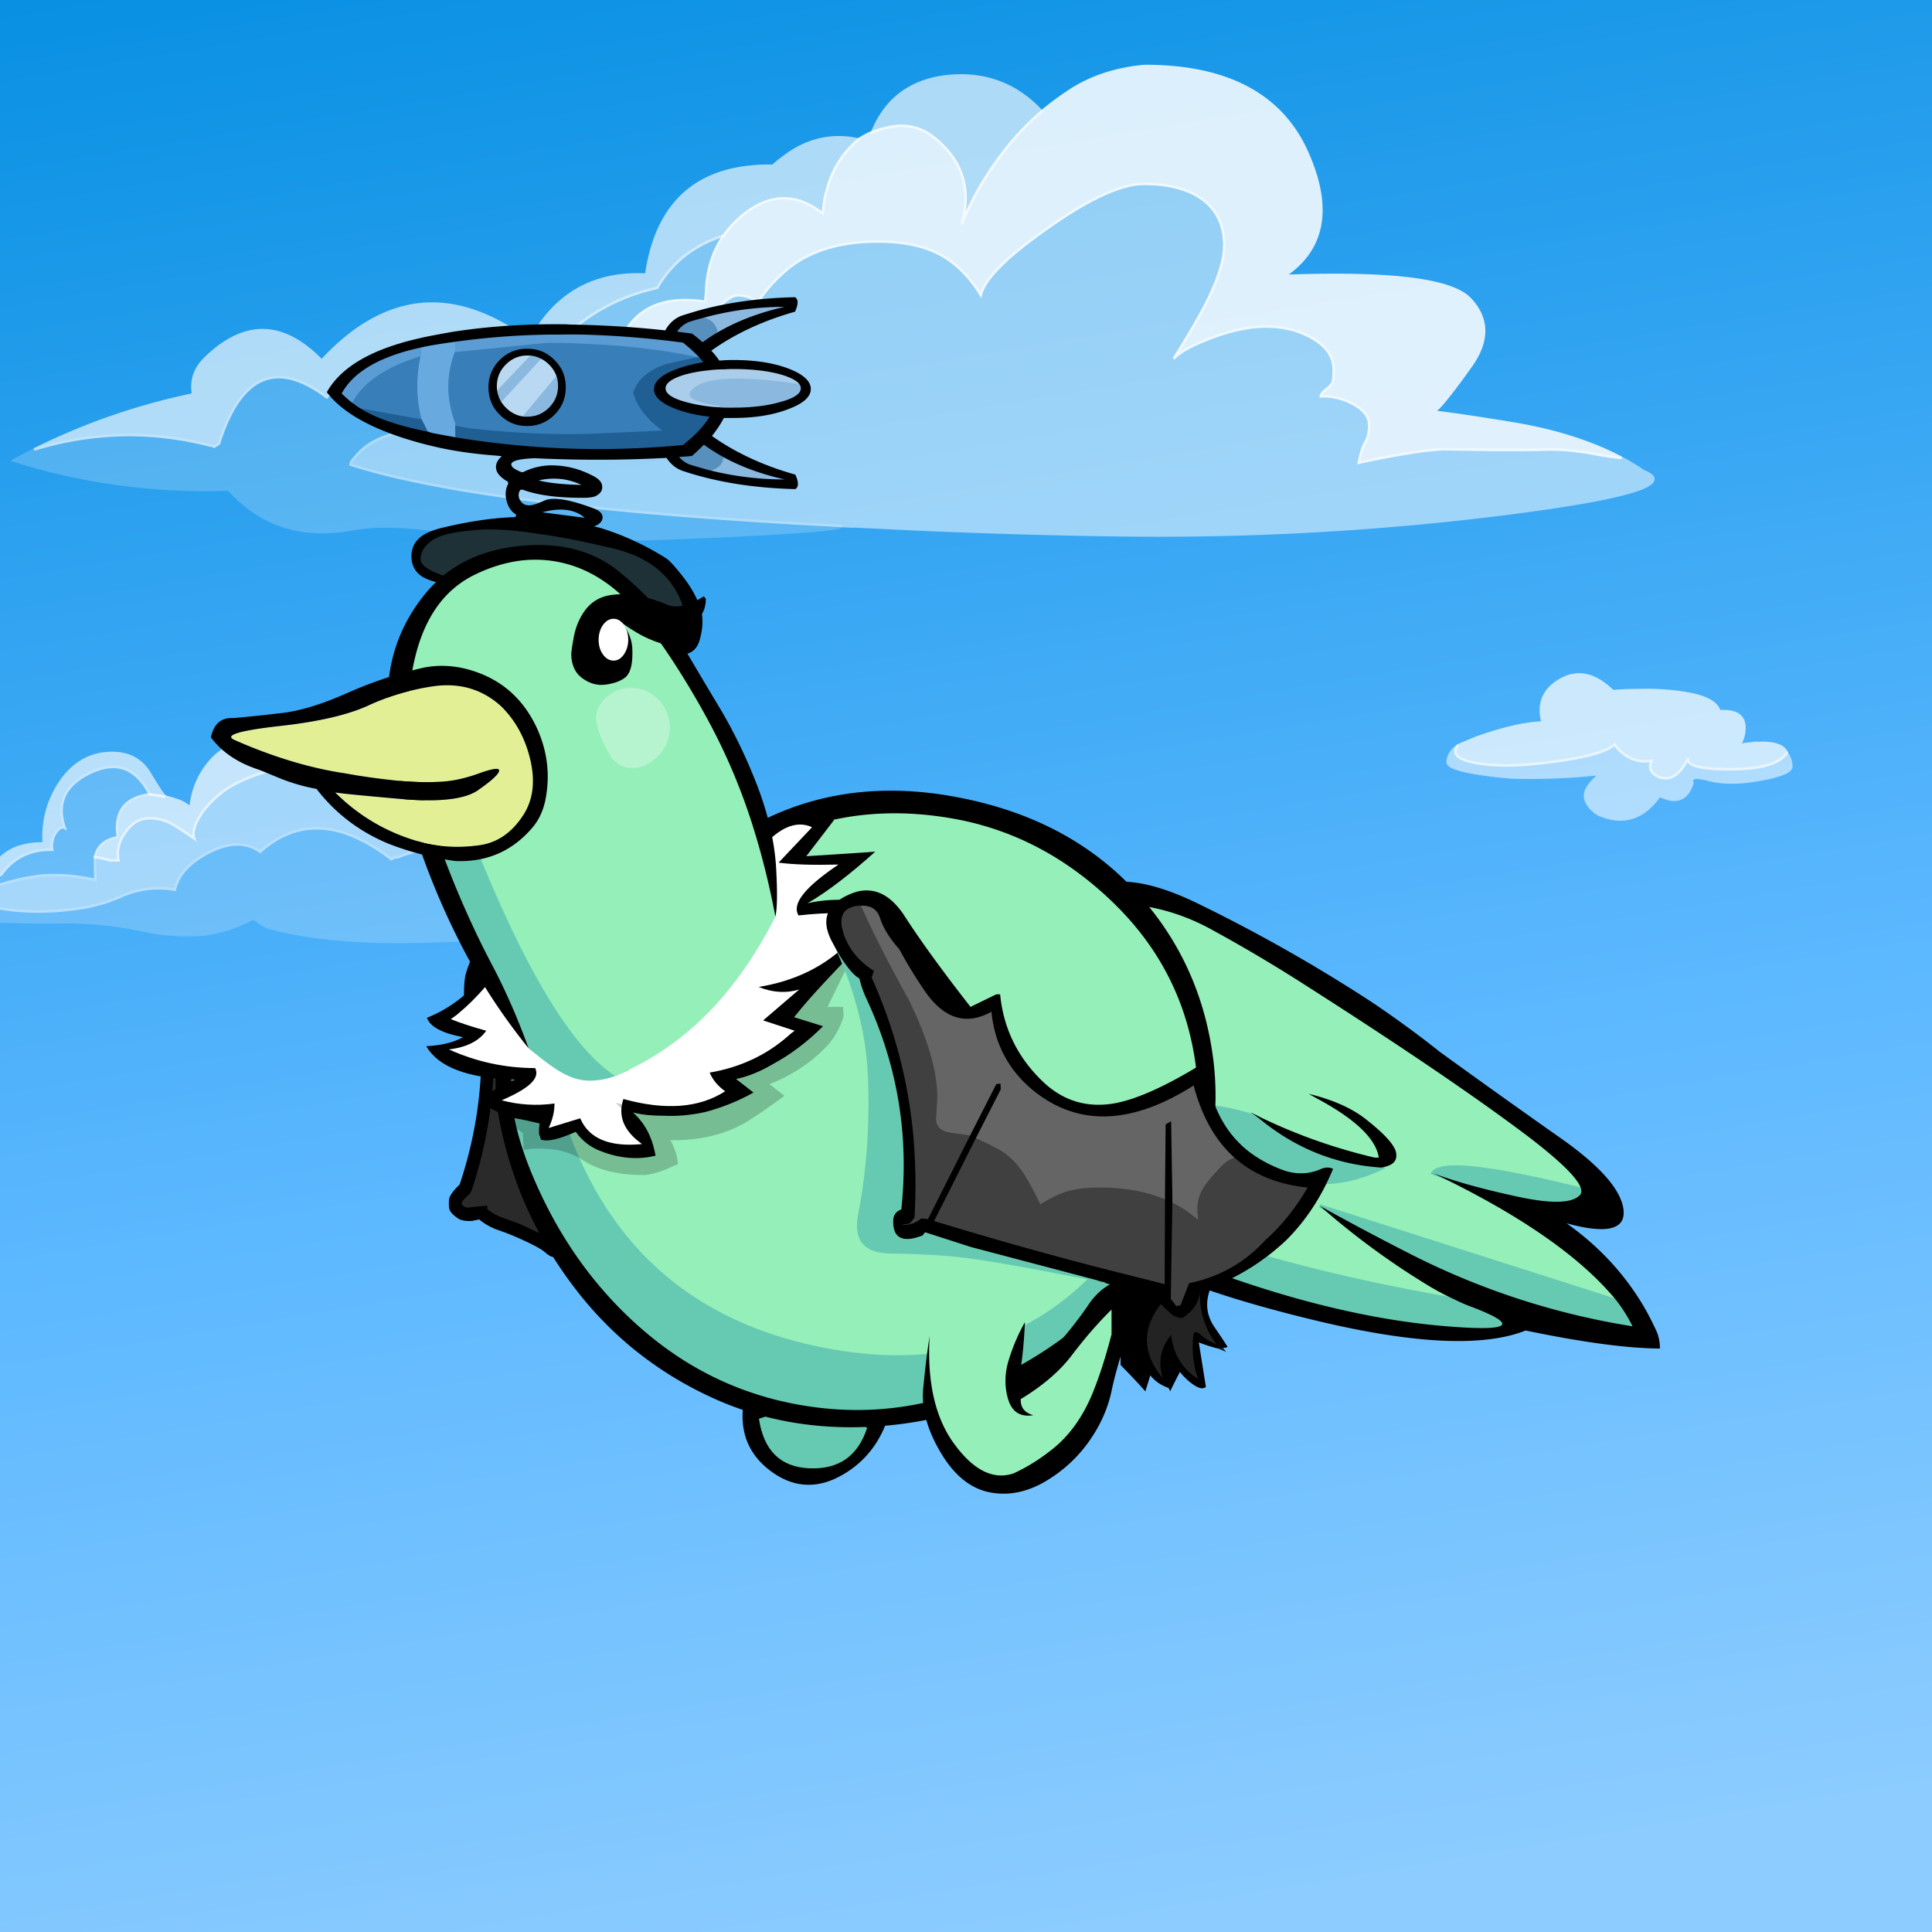 <?xml version="1.0" encoding="utf-8"?>
<svg xmlns="http://www.w3.org/2000/svg" x="0" y="0" version="1.1" viewBox="0 0 300 300" xml:space="preserve">
<rect x="0" y="0" width="300" height="300" fill="#808080" stroke="none"/>
<defs>
<clipPath id="body-clip">
<path d="M185.8 166.4a7.356 7.356 0 0 1-.05-.35c-1.2-10-5.417-18.55-12.65-25.65-7.267-7.133-15.567-11.55-24.9-13.25-9.4-1.7-18.1-.883-26.1 2.45s-15.8 7.817-23.4 13.45c-5.896 4.321-10.513 8.488-13.85 12.5-1.316 1.591-2.432 3.158-3.35 4.7-3.233 5.4-2.783 12.95 1.35 22.65s9.983 17.733 17.55 24.1c7.567 6.367 16.25 10.2 26.05 11.5 9.8 1.3 19.283-.25 28.45-4.65 9.167-4.433 16.667-10.567 22.5-18.4.533-.7 1-1.45 1.4-2.25 5.76-8.03 8.093-16.964 7-26.8z"/>
</clipPath>
</defs>
<style type="text/css">
.color__skin{fill:#95efb9;}
.color__skinDark{fill:#66cab3;}
.color__skinLight{fill:#b9efcf;}
.color__beak{fill:#e2ef95;}
</style>
<linearGradient id="SKY_BG" x1="174.624" x2="117.899" y1="1.369" y2="339.069" gradientTransform="matrix(1 0 0 -1 0 300)" gradientUnits="userSpaceOnUse">
<stop offset="0" stop-color="#8CCCFF"/>
<stop offset=".377" stop-color="#5CB8FF"/>
<stop offset="1" stop-color="#008CE0"/>
</linearGradient>
<path d="M-1.5 301.75h302.4v-303H-1.5v303z" fill="url(#SKY_BG)"/>
<path d="M251.616 127.446c-1.035 0-2.143-.24-3.292-.711a4.843 4.843 0 0 1-1.891-1.674c-.716-1.038-.664-2.125.156-3.23a7.309 7.309 0 0 1 1.327-1.401 98.106 98.106 0 0 1-10.137.529c-1.13 0-2.259-.02-3.387-.06-8.781-.814-9.846-1.824-9.793-2.613.07-1.058.637-1.967 1.686-2.701l.272.286c-.323.419-.423.77-.304 1.072.16.408.832.975 3.128 1.359 1.298.229 2.797.345 4.459.345 2.184 0 4.718-.201 7.53-.596 4.963-.659 8.055-1.533 9.191-2.598l.163-.152.134.178c1.264 1.686 2.823 2.541 4.637 2.541.299 0 .61-.023.925-.068l.353-.051-.141.328c-.359.839-.188 1.479.527 1.955.513.309 1.019.468 1.495.468 1.196 0 2.312-1.006 3.315-2.992l.374.132a.515.515 0 0 0 .111.458c.37.457 1.726 1.001 6.079 1.001h.213c4.554-.017 7.426-.83 8.537-2.415l.156-.223.166.215c.475.616.725 1.346.742 2.167.055.909-1.507 1.626-4.914 2.251-1.657.304-3.191.458-4.562.458-1.298 0-2.484-.138-3.525-.411-.802-.212-1.423-.32-1.847-.32-.29 0-.492.053-.554.146-.057.085-.013.239.035.354l.027.065-.02.068c-.54 1.845-1.573 2.781-3.072 2.781-.176 0-.358-.013-.547-.039a8.713 8.713 0 0 1-1.605-.547c-1.728 2.419-3.796 3.645-6.147 3.645z" opacity="0.549" fill="#FFFFFF"/>
<path d="M258.656 121.052c-.551 0-1.126-.179-1.71-.531-.79-.526-1.06-1.258-.796-2.134-.222.022-.44.033-.653.033-1.883 0-3.506-.851-4.826-2.53-1.316 1.069-4.347 1.907-9.244 2.558-2.83.398-5.383.6-7.585.6-1.685 0-3.208-.118-4.527-.351-2.017-.337-3.141-.863-3.433-1.607-.172-.438-.051-.93.36-1.462l.031-.041.048-.021a154.925 154.925 0 0 1 2.854-1.202c4.107-1.456 7.508-2.247 10.118-2.355-.616-2.527.051-4.551 1.985-6.018 1.288-.97 2.607-1.461 3.922-1.461 1.755 0 3.543.876 5.315 2.605.585-.093 2.121-.153 4.681-.185l.512-.003c2.545 0 4.979.238 7.232.708 2.337.527 3.747 1.396 4.198 2.587.164-.008.323-.013.477-.013 1.371 0 2.349.344 2.903 1.023.538.657.682 1.629.427 2.887a5.01 5.01 0 0 1-.451 1.292l.771-.129c.446-.035.875-.084 1.303-.15.241.015.437.022.631.022s.389-.008.583-.024c2.242.068 3.532.655 3.858 1.742l.028.093-.056.079c-1.207 1.722-4.106 2.567-8.863 2.585h-.215c-3.673 0-5.763-.375-6.39-1.149a1.063 1.063 0 0 1-.097-.14c-1.007 1.787-2.148 2.692-3.391 2.692z" opacity="0.718" fill="#FFFFFF"/>
<path d="M89.6 84.092c-8.559 0-15.215-.402-19.784-1.194-3.608-.629-6.897-.948-9.775-.948-1.864 0-3.6.134-5.157.398a26.103 26.103 0 0 1-4.846.478c-5.75 0-10.669-2.228-14.624-6.622a98.595 98.595 0 0 1-33.373-4.513l-.45-.142.415-.225a221.042 221.042 0 0 1 3.203-1.702c4.94-1.508 9.925-2.266 14.85-2.266 4.375 0 8.819.598 13.209 1.777l.563-.361c.13-.447.274-.878.435-1.294 2.157-6.048 5.188-9.117 9.008-9.117 2.205 0 4.709 1.031 7.446 3.064 3.039-3.638 6.603-5.482 10.597-5.482 1.602 0 3.302.298 5.056.885.263-.177.521-.344.776-.5l.073-.044.083.022c1.17.312 3.083 1.107 5.686 2.363.493.247 1.165.798 2.055 1.688a26.397 26.397 0 0 1 2.116 2.369.647.647 0 0 0 .114.114l.168.129-.139.161c-.383.443-.749.91-1.089 1.385l-.044.062-.074.017a322.25 322.25 0 0 0-8.944 2.149c-5.838.188-9.824 1.675-11.89 4.426-.345.321-.539.597-.594.839 13.769 4.404 39.317 7.58 75.944 9.441l-.002.083.031-.062c.213.106.206.259.193.319-.071.333-.19.892-24.474 1.91-6.215.26-11.854.392-16.756.392l-.006.001z" opacity="0.2" fill="#FFFFFF"/>
<path d="M77.028 63.159a1.084 1.084 0 0 1-.186-.185 26.027 26.027 0 0 0-2.084-2.333c-.847-.848-1.502-1.39-1.948-1.613-2.578-1.244-4.467-2.03-5.612-2.335l-.45-.12.397-.244c2.608-1.602 5.244-2.414 7.835-2.414 2.844 0 5.709.978 8.52 2.907 4.548-6.429 10.744-10.565 18.42-12.299 2.321-3.967 5.809-6.698 10.37-8.115l.556-.173-.332.478c-1.655 2.382-2.552 5.223-2.665 8.442a28.872 28.872 0 0 1-.151 1.717l-.024.206-.205-.032a20.169 20.169 0 0 0-3.077-.253c-5.775 0-9.441 3.096-10.898 9.202-.193.774-.175 2.044.054 3.777l.04.302-.293-.083c-2.741-.783-5.279-1.18-7.546-1.18-4.333 0-7.849 1.454-10.451 4.322l-.124.136-.146-.11z" opacity="0.427" fill="#FFFFFF"/>
<g opacity="0.639">
<path d="M5.21 69.621a101.62 101.62 0 0 1 24.559-8.527c-.339-2.081.296-3.942 1.889-5.535 3.026-2.976 6.089-4.485 9.106-4.485 3.067 0 6.155 1.56 9.182 4.636 5.415-5.815 11.184-8.762 17.151-8.762 4.833 0 9.908 1.936 15.085 5.753 3.674-6.827 9.331-10.288 16.816-10.288.388 0 .781.009 1.18.028 1.657-11.212 8.128-16.896 19.236-16.896.169 0 .34.001.511.004a21.096 21.096 0 0 1 1.91-1.513c2.585-1.933 5.413-2.915 8.401-2.915 1.008 0 2.052.112 3.104.333l.4.084-.312.264c-2.39 2.031-4 4.57-4.786 7.548l-.401 1.404c-.088.785-.188 1.603-.294 2.42l-.045.349-.277-.217c-1.956-1.534-3.942-2.311-5.904-2.311-2.124 0-4.292.911-6.444 2.707a15.94 15.94 0 0 0-2.764 3.011l-.039.057-.065.02c-4.491 1.396-7.918 4.09-10.187 8.009l-.044.076-.086.019c-7.679 1.713-13.863 5.858-18.379 12.319l-.115.164-.164-.115c-2.795-1.957-5.639-2.949-8.455-2.949-2.516 0-5.082.792-7.626 2.355-.276.168-.556.351-.842.545l-.083.056-.094-.032c-1.745-.594-3.434-.896-5.021-.896-3.922 0-7.425 1.845-10.41 5.483l-.122.148-.153-.116c-2.725-2.056-5.201-3.098-7.358-3.098-3.633 0-6.537 2.979-8.633 8.855-.167.433-.315.876-.446 1.337l-.021.073-.838.539-.086-.023c-4.384-1.186-8.822-1.787-13.19-1.787-4.885 0-9.831.752-14.699 2.235l-.147-.366zm143.898-34.828c1.535-5.192.227-9.58-3.887-13.041-1.567-1.339-3.323-2.018-5.22-2.018a8.91 8.91 0 0 0-1.664.162 15.615 15.615 0 0 0-2.814.79l-.432.168.174-.43c1.985-4.914 5.654-7.832 10.904-8.672a21.642 21.642 0 0 1 3.08-.229c4.929 0 9.185 1.898 12.648 5.641l.142.152-.157.135a41.966 41.966 0 0 0-6.52 7.066 46.706 46.706 0 0 0-5.876 10.408l-.378-.132z" fill="#FFFFFF"/>
</g>
<path d="M210.803 71.814c.27-1.483.648-2.633 1.126-3.418.312-.529.471-1.336.471-2.396 0-1.278-.888-2.361-2.638-3.22-1.389-.695-2.781-1.046-4.141-1.046-.17 0-.34.005-.509.016l-.235.015.023-.235c.041-.396.329-.785.882-1.19.625-.508.856-.813.939-.979.079-.179.178-.673.178-1.96 0-1.914-1.093-3.503-3.248-4.726-2.027-1.177-4.399-1.773-7.052-1.773-2.728 0-5.849.701-9.274 2.085-2.461.984-4.118 1.942-4.926 2.848l-.318-.24c2.15-3.407 3.847-6.313 5.041-8.635 1.843-3.652 2.777-6.632 2.777-8.858 0-3.116-1.182-5.517-3.514-7.136-2.122-1.469-5.078-2.214-8.786-2.214-3.407 0-8.382 2.292-14.784 6.813-6.263 4.384-9.735 7.843-10.321 10.283l-.112.468-.252-.41c-1.838-2.986-4.081-5.148-6.668-6.426-2.395-1.18-5.477-1.779-9.162-1.779-6.12 0-10.97 1.581-14.416 4.698-1.745 1.548-3.095 3.113-4.012 4.654l-.058.098h-.114c-.081 0-.164 0-.917-.538-.46-.309-1.167-.5-2.097-.563h-.001c-.941 0-1.926.665-2.979 1.976-1.067 1.332-1.016 2.774.157 4.408l.314.438-.523-.126c-1.337-.323-2.572-.487-3.669-.487-2.511 0-4.42.862-5.673 2.562-1.764 2.438-1.44 5.746.961 9.83l.267.453-.5-.161c-5.997-1.933-10.85-2.913-14.425-2.913-2.192 0-3.947.369-5.214 1.096-1.62.968-3.265 1.73-4.886 2.267a20.187 20.187 0 0 1-5.201 1.06c-3.156.199-5.21.301-6.105.301H67.1l-.048-.394a320 320 0 0 1 8.881-2.134A19.81 19.81 0 0 1 77 62.873c2.684-2.959 6.3-4.457 10.75-4.457 2.223 0 4.699.375 7.365 1.113-.202-1.65-.204-2.838-.008-3.624 1.504-6.308 5.302-9.507 11.286-9.507.92 0 1.906.076 2.933.227.055-.495.097-.989.125-1.483.115-3.293 1.036-6.206 2.736-8.652a16.236 16.236 0 0 1 2.834-3.088c2.228-1.859 4.482-2.801 6.702-2.801 1.959 0 3.934.734 5.874 2.184.089-.701.174-1.402.255-2.103l.407-1.432c.806-3.055 2.458-5.663 4.913-7.748.682-.466 1.417-.86 2.204-1.183.887-.347 1.858-.62 2.889-.812a9.352 9.352 0 0 1 1.738-.168c1.995 0 3.838.711 5.479 2.113 3.678 3.094 5.182 6.906 4.49 11.354a46.927 46.927 0 0 1 5.07-8.522 42.326 42.326 0 0 1 6.579-7.131 48.004 48.004 0 0 1 4.422-3.266c3.279-2.142 7.195-3.431 11.642-3.832l.161-.001c12.679 0 21.153 4.463 25.188 13.267 3.907 8.562 2.927 15.054-2.91 19.309 2.552-.09 4.962-.136 7.172-.136 11.841 0 18.76 1.251 21.153 3.825 2.907 3.119 2.93 6.72.065 10.703-2.537 3.563-4.291 5.793-5.336 6.783 2.321.256 6.389.862 12.106 1.803 6.427 1.099 12.015 2.889 16.611 5.321l-.113.376a46.313 46.313 0 0 1-4.368-.653c-2.402-.431-4.62-.65-6.591-.65l-.42-.002c-1.281.044-3.146.067-5.542.067-1.199 0-2.537-.006-4.014-.017-4.099-.067-6.214-.1-6.348-.1-1.482 0-3.978.302-7.416.897-2.586.464-4.618.867-6.039 1.198l-.296.069.055-.3z" opacity="0.847" fill="#FFFFFF"/>
<path d="M179.89 83.349c-2.192 0-4.393-.016-6.593-.048-10.62-.157-21.389-.477-32.006-.951l-8.745-.429-.001.029a37.437 37.437 0 0 1-2.011-.101v-.002c-36.769-1.87-62.387-5.068-76.146-9.506l-.139-.045v-.146c0-.396.234-.804.714-1.247 2.119-2.826 6.208-4.367 12.129-4.553h.114c.887 0 2.933-.101 6.08-.3a19.737 19.737 0 0 0 5.099-1.04c1.595-.527 3.214-1.278 4.812-2.232 1.332-.764 3.153-1.15 5.417-1.15 3.518 0 8.245.934 14.057 2.775-2.252-4.029-2.482-7.332-.683-9.82 1.334-1.81 3.352-2.726 5.997-2.726.992 0 2.091.13 3.271.386-.992-1.614-.946-3.115.138-4.468 1.134-1.411 2.224-2.126 3.24-2.126 1.082.07 1.854.283 2.378.635.328.233.509.352.609.411.936-1.527 2.279-3.072 3.997-4.595 3.521-3.185 8.461-4.801 14.683-4.801 3.747 0 6.889.613 9.338 1.821 2.546 1.257 4.763 3.341 6.595 6.198.878-2.522 4.273-5.828 10.353-10.083 6.471-4.569 11.522-6.886 15.014-6.886 3.79 0 6.823.769 9.015 2.286 2.445 1.699 3.686 4.21 3.686 7.465 0 2.289-.949 5.331-2.821 9.04-1.066 2.072-2.527 4.603-4.352 7.538.95-.675 2.306-1.366 4.049-2.063 3.474-1.403 6.645-2.114 9.424-2.114 2.725 0 5.164.615 7.251 1.827 2.288 1.297 3.449 3.004 3.449 5.073 0 1.105-.071 1.802-.217 2.131-.152.304-.497.669-1.057 1.124-.331.243-.55.471-.656.682.084-.002.168-.004.251-.004 1.422 0 2.875.366 4.318 1.088 1.897.931 2.86 2.135 2.86 3.579 0 1.148-.173 1.999-.528 2.602-.421.693-.763 1.696-1.018 2.985 1.407-.319 3.343-.7 5.761-1.134 3.462-.599 5.979-.903 7.485-.903.134 0 2.251.033 6.353.1 1.473.011 2.81.017 4.007.017 2.392 0 4.254-.022 5.534-.066l.428-.003c1.994 0 4.236.221 6.664.657 1.524.298 2.981.516 4.334.647a31.899 31.899 0 0 1 3.494 2.084c1.138.449 1.675.949 1.603 1.506-.145 1.128-2.753 2.933-23.641 5.557-17.459 2.19-35.421 3.3-53.382 3.3l-.005-.001z" opacity="0.518" fill="#FFFFFF"/>
<path d="M214.528 180.999c-1.472 0-3.016-.017-4.632-.049-8.6-.195-17.466-.295-26.353-.295-6.214 0-12.587.049-18.941.145l-6.116.099c-2.749.055-5.237.081-7.478.081-3.373 0-6.306-.061-8.719-.18-3.862-.195-6.523-.553-7.909-1.063l-.546-.2.554-.178a43.15 43.15 0 0 1 5.425-1.356 43.325 43.325 0 0 1 5.725-.703 182 182 0 0 1 5.964 0c1.618 0 3.312-.084 5.026-.249a55.03 55.03 0 0 1 1.815-.205c-1.56-1.359-2.382-3.12-2.446-5.24-.036-.876.353-1.543 1.155-1.981a35.012 35.012 0 0 1 4.178-1.813l.451-.15c-.249-2.436.773-4.133 3.041-5.047a7.279 7.279 0 0 1 2.796-.55c.545 0 1.112.059 1.687.173 1.375-.931 2.889-1.403 4.502-1.403.501 0 1.021.046 1.545.137.629-2.322 1.966-4.282 3.974-5.829 1.352-1.014 2.808-1.698 4.328-2.037.713-.152 1.42-.229 2.104-.229 2.055 0 4.01.695 5.812 2.065a16.853 16.853 0 0 1 4.2 4.655 8.637 8.637 0 0 1 1.229 4.504v1.235a9.597 9.597 0 0 1 4.419-1.882c.271-.074.554-.113.82-.113.712 0 1.336.276 1.854.822 1.101 1.168 1.641 2.578 1.606 4.191 0 .617-.079 1.246-.233 1.87.153-.011.304-.017.45-.017 1.983 0 3.304 1.038 3.924 3.085.089.295.141.605.155.927.705.067 1.418.102 2.122.102 1.145 0 2.306-.091 3.451-.268 1.617-.068 3.234-.103 4.83-.103a42.584 42.584 0 0 1 6.227.351h.033c.24 0 .519.017.813.049.325-.007.665-.01.995-.01 4.636 0 7.232.556 7.938 1.697.275.444.267.967-.026 1.552-2.387 2.312-9.489 3.41-21.749 3.41z" opacity="0.439" fill="#FFFFFF"/>
<path d="M134.38 179.737c-.68-.254-1.076-.548-1.212-.898-.084-.218-.066-.446.054-.681 1.012-1.99 7.144-2.992 18.733-3.056-.641-.356-1.401-.957-2.293-1.808-1.509-1.44-1.556-3.506-.138-6.14.857-1.527 2.199-2.3 3.99-2.3 1.159 0 2.529.327 4.08.974-.739-2.041-.75-3.704-.031-4.95.797-1.379 2.499-2.264 5.06-2.627a7.235 7.235 0 0 1 1.392-.138c1.5 0 2.951.5 4.318 1.486.661-1.202 1.563-1.811 2.683-1.811.768 0 1.646.293 2.617.871.454-4.133 2.694-7.506 6.661-10.03 1.143-.705 2.247-1.266 3.285-1.667 1.532-.584 3.054-.88 4.522-.88 3.022 0 5.944 1.251 8.684 3.719 2.996 3.288 3.98 7.612 2.941 12.873 3.256-2.979 5.782-4.43 7.713-4.43.6 0 1.144.146 1.616.434.988.577 1.58 1.283 1.755 2.098.192.901-.126 1.94-.946 3.09a68.547 68.547 0 0 0-1.092 1.451 3.46 3.46 0 0 1 .732-.075c.827 0 1.813.262 2.93.776 1.81.835 2.656 2.146 2.516 3.897-.107 1.343-.263 2.246-.48 2.778 5.057-.728 9.824-1.097 14.176-1.097l.557.002c4.239.022 6.76.72 7.707 2.131.516.771.542 1.744.077 2.895-.104.354-.362.706-.759 1.03l-.306-.245c.229-.459.244-.839.044-1.162-.425-.688-2.088-1.507-7.598-1.507-.328 0-.666.003-1.015.009a7.936 7.936 0 0 0-.853-.05 42.633 42.633 0 0 0-6.197-.349c-1.593 0-3.205.033-4.795.1-1.142.178-2.324.27-3.489.27-.775 0-1.563-.04-2.339-.12l-.18-.019v-.181a3.44 3.44 0 0 0-.142-.993c-.57-1.884-1.729-2.8-3.541-2.8a6.21 6.21 0 0 0-.694.041l-.298.035.082-.288a7.472 7.472 0 0 0 .293-2.046c.032-1.509-.472-2.824-1.496-3.913-.446-.469-.958-.696-1.564-.696-.231 0-.48.034-.738.104a9.266 9.266 0 0 0-4.573 2.061l-.328.271V164.1c0-1.555-.394-3.001-1.172-4.297a16.428 16.428 0 0 0-4.1-4.544c-1.73-1.316-3.604-1.983-5.569-1.983a9.69 9.69 0 0 0-2.018.22c-1.464.326-2.868.987-4.172 1.965-1.985 1.529-3.29 3.478-3.875 5.789l-.047.183-.185-.035a8.89 8.89 0 0 0-1.654-.162c-1.558 0-3.02.465-4.346 1.38l-.07.049-.084-.018a8.315 8.315 0 0 0-1.688-.181c-.922 0-1.812.175-2.645.52-2.16.871-3.068 2.438-2.777 4.791l.021.163-.757.251a34.92 34.92 0 0 0-4.121 1.788c-.662.362-.972.891-.941 1.614.064 2.163.964 3.929 2.672 5.25l.405.313-.51.044c-.764.066-1.528.149-2.292.249a53.165 53.165 0 0 1-5.075.252c-.969-.017-1.947-.025-2.938-.025s-1.994.009-3.009.025c-1.842.099-3.75.333-5.666.696-1.815.33-3.624.782-5.376 1.344l-.066.021-.066-.025z" opacity="0.776" fill="#FFFFFF"/>
<path d="M-11.156 142.81c-.832 0-1.549-.055-2.13-.163-.675-.126-1.093-.329-1.278-.622a.702.702 0 0 1-.079-.576c.265-2.348 1.953-4.269 5.01-5.68 2.186-.988 4.267-1.489 6.187-1.489.704 0 1.398.067 2.067.2 1.219-1.521 2.551-2.553 3.961-3.067 1.23-.418 2.452-.629 3.636-.629.123 0 .246.002.369.007-.181-3.353.658-6.479 2.496-9.299 1.917-2.908 4.441-4.502 7.502-4.74.28-.021.553-.032.818-.032 2.7 0 4.726 1.103 6.019 3.279 1.791 3.009 2.235 3.459 2.343 3.513l-.093.387-2.553-.365-.047-.093c-1.4-2.76-3.255-4.16-5.513-4.16-1.026 0-2.162.286-3.375.851-3.938 1.867-5.229 4.6-3.945 8.354l.164.479-.447-.239a.468.468 0 0 0-.226-.061c-.322 0-.704.375-1.105 1.083-.341.652-.452 1.384-.327 2.17l.039.239s-.478-.012-.594-.012c-3.114 0-5.613 1.286-7.429 3.821l-.052.073-.088.01c-4.099.459-7.253 1.834-9.377 4.088-1.038 1.129-1.075 1.631-1.004 1.829.07.196.318.326.737.386l-.015.397c-.606.041-1.162.061-1.671.061z" opacity="0.639" fill="#FFFFFF"/>
<g opacity="0.2">
<path d="M61.706 146.448c-8.09 0-14.94-.776-20.36-2.306l-.146-.041v-.072a4.528 4.528 0 0 1-.298-.155 17.926 17.926 0 0 1-1.568-1.037 22.055 22.055 0 0 1-7.607 2.461c-.912.075-1.822.112-2.714.112-2.342 0-4.683-.257-6.956-.765a56.275 56.275 0 0 0-11.702-1.254c-.317 0-.635.003-.952.009a175.377 175.377 0 0 1-7.309-.05c-3.21-.066-6.495-.217-9.759-.45a37.34 37.34 0 0 0-1.847-.15c-.595-.085-.951-.303-1.074-.649-.182-.51.174-1.241 1.088-2.235 2.177-2.31 5.385-3.724 9.537-4.203 1.891-2.599 4.482-3.917 7.702-3.917l.129.001a3.767 3.767 0 0 1 .402-2.188c.493-.871.969-1.292 1.457-1.292h.019c-1.144-3.753.291-6.611 4.267-8.496 1.267-.59 2.459-.889 3.544-.889 2.42 0 4.395 1.473 5.869 4.379l.128.252-.281.036c-1.874.24-3.224.893-4.013 1.94-.799 1.06-1.057 2.568-.765 4.481l.029.189-.187.038a7.586 7.586 0 0 0-.926.244c-1.375.447-2.181 1.331-2.468 2.701l.058 3.763-.25-.059a27.466 27.466 0 0 0-8.041-.695 32.773 32.773 0 0 0-9.136 2.334c-.872.366-1.757.732-2.654 1.098a35.793 35.793 0 0 0 7.2 1.569 39.02 39.02 0 0 0 9.001-.15 24.872 24.872 0 0 0 7.695-2.035c1.885-.825 3.838-1.242 5.805-1.242.781 0 1.58.066 2.375.196.585-2.316 2.422-4.267 5.461-5.8 1.577-.795 3.059-1.199 4.404-1.199a6.21 6.21 0 0 1 3.521 1.074c2.711-2.378 5.666-3.583 8.786-3.583 3.587 0 7.489 1.597 11.597 4.747a2.197 2.197 0 0 1 1.033-.261c2.007-.804 3.855-1.219 5.418-1.219 4.276 0 6.637 3.051 7.02 9.07.868.005 2.752.038 5.716.1 3.375.073 6.15 1.393 8.25 3.922l.235.283-.365.044c-5.421.648-13.082 1.086-22.77 1.302-1.227.031-2.426.047-3.598.047zm29.484-2.716c.907-.594 1.432-1.57 1.561-2.902.134-1.295-.455-2.295-1.8-3.057-.613-.332-1.386-.5-2.296-.5-1.087 0-2.397.241-3.895.717l-.298.095.039-.31c.03-.246.031-.462.001-.642a3.7 3.7 0 0 0-.332-1.093 1.174 1.174 0 0 0-.471-.516 5.711 5.711 0 0 0-1.557-.732 11.682 11.682 0 0 0-1.776-.445l-.366-.061.254-.272c.465-.498.931-1.013 1.396-1.545a13.08 13.08 0 0 0 2.017-3.247 13.13 13.13 0 0 0 .785-3.195c.196-1.631.098-3.1-.292-4.368l-.134-.434.41.194a10.16 10.16 0 0 1 1.938 1.224c2.273 1.798 3.426 3.87 3.426 6.157 0 .587-.122 1.231-.361 1.916a5.62 5.62 0 0 0-.335 1.773c.298-.195.732-.322 1.325-.388.238-.034.787-.051 1.672-.051 1.718 0 3.358.308 4.874.915 2.073.794 3.126 1.968 3.126 3.486 0 .256-.084.667-.258 1.256a8.822 8.822 0 0 1-.042.159c.365-.121.826-.181 1.394-.181.745 0 1.686.107 2.794.319 1.479.305 2.388.791 2.781 1.485.255.453.279.983.07 1.578l-.036.103-.105.025c-4.518 1.096-8.072 1.854-10.565 2.253-.568.101-2.186.32-4.807.651l-.137-.367z" fill="#FFFFFF"/>
</g>
<path d="M87.896 145.028c-2.022-2.437-4.697-3.708-7.95-3.778-3.197-.066-5.136-.1-5.817-.1h-.189l-.089-.188c-.336-5.976-2.505-8.881-6.632-8.881-1.513 0-3.312.406-5.345 1.206-.401.014-.72.105-1.021.285l-.117.07-.108-.083c-4.076-3.148-7.931-4.745-11.458-4.745-3.063 0-5.97 1.207-8.637 3.586l-.119.105-.13-.091a5.827 5.827 0 0 0-3.421-1.091c-1.282 0-2.704.389-4.224 1.156-3.008 1.518-4.789 3.44-5.294 5.715l-.042.187-.188-.034a14.407 14.407 0 0 0-2.492-.222c-1.912 0-3.81.406-5.643 1.208a25.236 25.236 0 0 1-7.811 2.066 39.294 39.294 0 0 1-9.089.15 36.199 36.199 0 0 1-7.796-1.76l-.502-.174.492-.2c1.065-.434 2.115-.866 3.147-1.3a33.149 33.149 0 0 1 9.257-2.364 27.89 27.89 0 0 1 7.917.645l-.049-3.528s.713.099.978.133c.801.173 1.317.307 1.595.411l1.042-.011c-.229-1.467.149-2.902 1.126-4.269 1.067-1.515 2.4-2.284 3.962-2.284 1.331 0 2.644.38 3.902 1.128.661.391 1.569.986 2.703 1.773-.073-.797.219-1.77.872-2.901.781-1.354 2.008-2.703 3.649-4.007 1.682-1.276 4.024-2.364 6.968-3.235a9.289 9.289 0 0 1 2.631-.356c2.567 0 5.734.88 9.411 2.617.655.309 1.222.584 1.7.825.098-.013.192-.026.282-.041.739-.106 1.471-.16 2.178-.16 2.901 0 5.597.897 8.021 2.668.139-2.374 1.039-4.099 2.678-5.131 1.415-.887 3.11-1.337 5.039-1.337.401 0 .813.019 1.236.057 2.465.22 4.613 1.37 6.383 3.418 1.817 2.076 2.047 4.704.682 7.812-1.237 2.846-2.129 4.646-2.718 5.482 1.892.812 3.146 2.212 3.73 4.168 1.208-.142 2.28-.214 3.187-.214 2.33 0 3.675.459 4.111 1.403.447.967-.106 2.344-1.691 4.209l-.154.182-.153-.18z" opacity="0.518" fill="#FFFFFF"/>
<path d="M87.897 144.771c1.453-1.71 2.002-2.983 1.633-3.782-.359-.777-1.621-1.171-3.749-1.171-.933 0-2.046.078-3.308.231l-.171.021-.046-.166c-.55-1.999-1.822-3.401-3.78-4.167l-.255-.1.173-.213c.551-.676 1.5-2.562 2.822-5.603 1.298-2.954 1.09-5.439-.617-7.389-1.701-1.968-3.759-3.072-6.117-3.282a13.39 13.39 0 0 0-1.2-.056c-1.853 0-3.476.429-4.826 1.276-1.605 1.01-2.449 2.755-2.507 5.185l-.009.394-.313-.24c-2.43-1.868-5.149-2.815-8.083-2.815-.688 0-1.4.052-2.117.155-.11.018-.415.058-.415.058l-.054-.027a73.672 73.672 0 0 0-1.745-.848c-3.624-1.711-6.732-2.579-9.24-2.579-.909 0-1.756.114-2.518.34-2.896.858-5.196 1.923-6.835 3.167-1.598 1.27-2.792 2.58-3.548 3.891-.741 1.283-.987 2.321-.733 3.087l.19.573-.495-.346c-1.318-.923-2.356-1.61-3.087-2.042-1.196-.712-2.44-1.072-3.698-1.072-1.424 0-2.647.711-3.636 2.115-.963 1.348-1.305 2.759-1.018 4.196l.048.239H17.05c-.327-.109-.839-.241-1.592-.405-.25-.031-.947-.127-.947-.127l.043-.209c.314-1.501 1.234-2.511 2.734-2.999.25-.083.513-.156.787-.217-.264-1.937.028-3.482.868-4.596.856-1.136 2.297-1.841 4.282-2.096l2.504.351c.495.139.996.29 1.531.457a6.183 6.183 0 0 1 2.179 1.101c.334-2.944 1.567-5.516 3.669-7.65a10.3 10.3 0 0 1 2.35-1.687c.537-.302 1.121-.56 1.729-.763 1.731-.644 3.426-.971 5.03-.971 3.243 0 6.245 1.335 8.923 3.969a59.324 59.324 0 0 1 2.919 3.146 6.094 6.094 0 0 1 1.758-1.186 6.452 6.452 0 0 1 2.652-.574c.48 0 .976.054 1.472.161 1.754.375 3.138 1.309 4.12 2.776.445-1.792 1.3-3.345 2.545-4.621 2.09-2.292 4.695-3.509 7.736-3.61 1.748.237 3.418.765 4.998 1.571 2.707 1.455 4.455 3.446 5.201 5.921.406 1.32.51 2.845.307 4.531a13.529 13.529 0 0 1-.812 3.298 13.5 13.5 0 0 1-2.083 3.356c-.387.443-.773.873-1.159 1.291.49.098.982.229 1.469.391.576.169 1.133.43 1.647.773.256.146.468.376.618.677.175.35.299.757.369 1.209.022.136.031.287.025.451 1.419-.43 2.674-.647 3.732-.647.977 0 1.814.185 2.49.551 1.48.838 2.153 1.997 2.004 3.446-.142 1.457-.727 2.533-1.739 3.197-.448.311-1.011.54-1.668.678-.531.133-1.085.25-1.657.351l-.546.097.359-.422z" opacity="0.698" fill="#FFFFFF"/>
<g id="Birb_Group">
<g id="Left_Wing">
<path d="M86.52 193.673a3.826 3.826 0 0 0-.656-.513l-1.163-.859a10.206 10.206 0 0 0-1.647-.869c-1.435-.7-2.385-1.134-2.839-1.296-2.268-.808-2.339-.843-2.377-.862-.865-.331-1.612-.748-2.197-1.23-.028-.021-.271-.17-.271-.17l.035-.173a.888.888 0 0 0 .019-.229l-2.611.279h-.363l-.593-.218c-.301-.271-.407-.477-.407-.683 0-.234.109-.462.323-.677l.684-.736.105-.071.018-.023.11-.084a.51.51 0 0 0 .136-.169 2.24 2.24 0 0 0 .282-.653c2.448-7.477 3.571-15.337 3.342-23.379l-.008-.283.282.027c.19.019.375.028.552.028 1.539 0 2.528-.698 3.012-2.131-1.169.284-2.058.423-2.707.423-.374 0-.663-.047-.881-.142a4.584 4.584 0 0 1-.321-.161 3.61 3.61 0 0 1-.638-.425 3.16 3.16 0 0 1-.973-1.301c-.162-.456-.35-1.155-.562-2.087-.224-.974-.087-2.197.407-3.637.482-1.36.872-2.375 1.158-3.021l.022-.049.041-.036c.295-.262.661-.595 1.097-.997.057-.058.111-.125.157-.199l.167-.266.222.222c.061.061.131.117.208.166.831.414 2.17 1 3.96 1.729 2.762 1.465 4.902 3.911 6.385 7.281 1.006 2.349 1.736 5.552 2.17 9.523a78.104 78.104 0 0 1-.953 21.773c-.437 2.486-1.089 4.386-1.938 5.644a1.688 1.688 0 0 1-.458.562l-.177.131-.154-.159z" fill="#2A2A2A"/>
<path d="M78.3 146.55c-.267-.167-.5-.25-.7-.25-.23 0-.396.05-.5.15-1.076.039-2.36.806-3.85 2.3l-.35.8c-.333.867-.55 1.533-.65 2-.133.767-.2 1.667-.2 2.7 0 .833.067 1.583.2 2.25.2.867.717 1.733 1.55 2.6.268.268.568.535.9.8a5.346 5.346 0 0 0 0 .95c.3 7.733-.767 15.3-3.2 22.7a4.76 4.76 0 0 1-.15.4l-.45.45c-.567.6-.933 1.117-1.1 1.55-.067.2-.1.517-.1.95 0 .5.05.85.15 1.05.133.267.4.567.8.9l.55.4c.2.133.517.233.95.3.2.033.5.05.9.05l.5-.05.05-.05c.313-.035.58-.085.8-.15.678.567 1.478 1.05 2.4 1.45l1.8.65c.967.367 2.15.883 3.55 1.55 1.167.567 1.95 1.017 2.35 1.35.433.367.7.567.8.6.333.233.667.3 1 .2.027-.003.043-.02.05-.05.309.074.609-.093.9-.5.967-1.167 1.767-2.917 2.4-5.25.7-2.667 1.167-5.633 1.4-8.9.167-2.4.217-5.417.15-9.05-.067-5.567-.55-9.85-1.45-12.85-1.5-4.767-4.017-8.167-7.55-10.2l-3.9-1.8m-2.3 1.9c.296-.263.663-.596 1.1-1 .077-.077.144-.161.2-.25.074.075.158.141.25.2.867.433 2.2 1.017 4 1.75 2.7 1.433 4.783 3.817 6.25 7.15 1 2.333 1.717 5.483 2.15 9.45.7 7.333.383 14.567-.95 21.7-.433 2.467-1.067 4.317-1.9 5.55-.124.227-.257.394-.4.5a3.958 3.958 0 0 0-.7-.55l-1.15-.85a10.43 10.43 0 0 0-1.7-.9c-1.433-.7-2.383-1.133-2.85-1.3-1.5-.533-2.283-.817-2.35-.85-.867-.333-1.583-.733-2.15-1.2a1.772 1.772 0 0 0-.15-.1 1.003 1.003 0 0 0 0-.45l-.05-.1-2.8.3h-.35l-.5-.2c-.167-.167-.25-.317-.25-.45 0-.167.083-.333.25-.5l.65-.7.05-.05a.517.517 0 0 0 .1-.05.499.499 0 0 0 .1-.1.768.768 0 0 0 .2-.25c.127-.192.227-.425.3-.7 2.465-7.525 3.582-15.342 3.35-23.45 2.131.207 3.447-.693 3.95-2.7-1.997.514-3.28.648-3.85.4a4.651 4.651 0 0 1-.3-.15 3.422 3.422 0 0 1-.6-.4 2.903 2.903 0 0 1-.9-1.2c-.155-.438-.338-1.121-.55-2.05-.214-.932-.081-2.098.4-3.5.484-1.363.867-2.363 1.15-3z"/>
</g>
<g id="Leg2">
<path d="M125.743 228.201c-4.623-.171-7.344-2.818-8.09-7.871l-.024-.164.156-.054c2.335-.814 4.681-1.228 6.973-1.228 3.362 0 6.722.888 9.987 2.64l.146.078-.051.159c-1.372 4.278-4.265 6.448-8.598 6.448 0 0-.331-.002-.499-.008z" class="color__skinDark"/>
<path d="M130.3 229.3c3.6-1.9 6.1-4.85 7.5-8.85-3.7-2.133-7.75-3.15-12.15-3.05-3.567-.333-7 .133-10.3 1.4-.333 3.933 1.05 7.1 4.15 9.5 3.433 2.633 7.033 2.967 10.8 1m4.35-7.6c-1.4 4.367-4.367 6.467-8.9 6.3-4.533-.167-7.167-2.733-7.9-7.7 5.733-2 11.333-1.533 16.8 1.4z"/>
</g>
<g id="Body_Group">
<g id="Tail">
<g id="Tail_Inner">
<path d="M206.027 187.857c4.972 4.284 10.3 8.16 15.853 11.529a39.63 39.63 0 0 0 4.024 2.137l-.146.474c-19.006-3.238-36.736-8.07-52.699-14.364l-.082-.032-.043-.076c-1.474-2.585-3.262-6.413-5.315-11.378-2.636-6.459-3.685-13.882-3.117-22.063.613-8.242 3.303-12.961 7.993-14.026h.038c5.559 0 10.835 1.373 15.739 4.075a241.688 241.688 0 0 1 14.914 8.858c13.504 8.625 24.342 15.946 32.213 21.759 6.498 4.779 9.881 7.981 10.344 9.79l.008.03v.4l-.311-.077c-9.204-2.284-15.731-3.443-19.4-3.443-1.872 0-2.737.302-3.129.62 12.384 5.942 21.492 12.103 27.075 18.314.43.466.834.938 1.21 1.411l.513.644-45.682-14.582zm-20.923-15.995a44.459 44.459 0 0 0 8.487 7.532c3.807 2.642 7.757 3.981 11.742 3.981 3.095 0 6.293-.808 9.506-2.399 1.727-.375 1.802-1.229 1.714-1.84-.129-1.111-1.679-2.838-4.607-5.14-1.756-1.383-4.037-2.509-6.8-3.356 5.674 3.123 8.77 6.175 9.201 9.073l.043.287h-.939a85.978 85.978 0 0 1-17.607-6.175c-.229-.112-.458-.226-.686-.339l-.074.154c-.833-.233-1.682-.467-2.549-.7a32.146 32.146 0 0 0-7.431-1.078z" class="color__skin"/>
<path d="M230.093 206.473c-1.228 0-2.83-.075-4.763-.224-9.576-.705-20.077-2.913-31.208-6.562-11.291-3.718-17.81-7.036-19.929-10.146a26.735 26.735 0 0 1-1.26-2.017l-.354-.617.662.261c15.931 6.28 33.627 11.104 52.6 14.337.771.377 1.472.693 2.151.963 5.021 1.861 5.621 2.629 5.522 3.182-.072.406-.535.823-3.421.823.001 0 .001 0 0 0zm23.368-.276a116.843 116.843 0 0 1-34.123-11.023 434.564 434.564 0 0 1-14.509-7.704l.197-.457 46.124 14.723.047.062a23.753 23.753 0 0 1 2.527 4.043l.213.434-.476-.078zm-11.779-19.339c-1.643 0-3.791-.29-6.386-.863-5.36-1.165-9.696-2.38-12.886-3.611l-.288-.111.169-.259c.467-.716 1.693-1.064 3.748-1.064 3.709 0 10.277 1.164 19.521 3.459l.144.035.038.145c.161.621-.058.992-.271 1.194-.69.72-1.932 1.075-3.789 1.075zm-36.349-2.983c-4.09 0-8.136-1.37-12.025-4.07a44.837 44.837 0 0 1-8.948-8.044l-.354-.418.548.007c2.776.033 5.506.406 8.112 1.108.867.233 1.718.467 2.553.7.479.342.863.643 1.239.947 5.331 4.179 11.408 6.517 18.059 6.945.09-.02.228-.051.362-.091l.184.463c-3.285 1.628-6.557 2.453-9.73 2.453z" class="color__skinDark"/>
<path d="M186 140.3c-9.43-4.597-15.947-4.531-19.55.2-5.651 7.503-7.084 17.353-4.3 29.55 2.776 12.228 6.692 20.078 11.75 23.55 4.638 3.836 14.638 7.619 30 11.35 15.389 3.734 26.389 4.284 33 1.65 8.884 1.844 15.834 2.777 20.85 2.8 0-1.067-.2-2.017-.6-2.85a48.484 48.484 0 0 0-1.6-3.15c-3.017-5.296-7.117-9.78-12.3-13.45 6.237 1.706 9.187 1.006 8.85-2.1a6.06 6.06 0 0 0-.45-1.65c-1.115-2.732-4.232-5.899-9.35-9.5-6.166-4.33-12.4-8.78-18.7-13.35-3.4-2.7-6.933-5.283-10.6-7.75a247.613 247.613 0 0 0-27-15.3m-13.45 0c5.5 0 10.7 1.35 15.6 4.05a240.26 240.26 0 0 1 14.9 8.85c13.563 8.663 24.296 15.913 32.2 21.75 6.39 4.7 9.807 7.917 10.25 9.65v.05c.105.406.039.722-.2.95-1.237 1.292-4.553 1.342-9.95.15-5.372-1.167-9.655-2.367-12.85-3.6 12.567 6 21.667 12.133 27.3 18.4.426.464.826.931 1.2 1.4a23.313 23.313 0 0 1 2.5 4c-11.9-1.9-23.25-5.567-34.05-11a431.864 431.864 0 0 1-14.5-7.7 118.36 118.36 0 0 0 16.8 12.35c1.318.8 2.668 1.517 4.05 2.15.702.355 1.402.672 2.1.95 7.932 2.94 7.082 4.04-2.55 3.3-9.602-.706-19.985-2.89-31.15-6.55-11.133-3.666-17.733-7.016-19.8-10.05a26.521 26.521 0 0 1-1.25-2c-1.476-2.59-3.243-6.373-5.3-11.35-2.634-6.451-3.668-13.768-3.1-21.95.607-8.157 3.207-12.757 7.8-13.8m41.95 41a3.19 3.19 0 0 0 .45-.1c1.393-.296 2.009-.997 1.85-2.1-.136-1.177-1.703-2.944-4.7-5.3-2.203-1.735-5.17-3.052-8.9-3.95.441.243.891.493 1.35.75 5.933 3.19 9.116 6.24 9.55 9.15h-.65a85.693 85.693 0 0 1-17.5-6.15c-.601-.296-1.201-.596-1.8-.9.342.233.675.466 1 .7.393.297.776.597 1.15.9 5.4 4.233 11.467 6.567 18.2 7z"/>
</g>
</g>
<g id="Body">
<path d="M133.105 219.945c-2.236 0-4.519-.152-6.787-.453-9.945-1.319-18.882-5.264-26.563-11.726-7.652-6.438-13.649-14.672-17.826-24.474-4.247-9.966-4.68-17.891-1.288-23.556.939-1.577 2.096-3.201 3.438-4.823l1.508-1.825.256 2.354c3.303 30.361 18.264 47.932 44.467 52.222 3.14.519 6.203.781 9.104.781h.004c21.288-.002 36.572-14.248 45.427-42.345l1.948.19c1.112 10.018-1.288 19.246-7.136 27.429-.417.824-.909 1.61-1.462 2.337-5.898 7.92-13.592 14.212-22.86 18.694-7.181 3.448-14.659 5.195-22.23 5.195.001 0 .001 0 0 0z" class="color__skinDark"/>
<path d="M139.419 210.445c-3.012 0-6.186-.271-9.432-.808-27.198-4.453-42.719-22.614-46.131-53.979l-.046-.422.271-.326c3.374-4.056 8.093-8.318 14.027-12.667 7.625-5.652 15.569-10.217 23.606-13.566 5.396-2.249 11.183-3.389 17.2-3.389 3.061 0 6.245.295 9.463.877 9.491 1.729 18.044 6.278 25.422 13.52 7.366 7.23 11.721 16.06 12.943 26.245.013.108.082.543.082.543l-.071.228c-9.147 29.025-25.074 43.744-47.334 43.744-.001 0 .001 0 0 0z" class="color__skin"/>
<path d="M188.05 162.2c-1.567-9.1-5.467-17.033-11.7-23.8-6.833-7.4-15.8-12.217-26.9-14.45-11.1-2.267-21.183-1.25-30.25 3.05-2.7 2.033-6.117 4.333-10.25 6.9a271.82 271.82 0 0 0-21.85 14.95c-8.4 6.267-11.583 14.65-9.55 25.15 1.867 9.567 5.75 18.217 11.65 25.95 5.633 7.4 12.7 13.067 21.2 17s17.817 5.383 27.95 4.35c10.1-1.033 19.2-4.45 27.3-10.25 8.067-5.8 14.133-12.717 18.2-20.75 4.005-7.95 5.555-16.25 4.65-24.9a49.781 49.781 0 0 0-.45-3.2m-2.3 3.85c.015.126.032.243.05.35 1.093 9.836-1.24 18.77-7 26.8-.4.8-.867 1.55-1.4 2.25-5.833 7.833-13.333 13.967-22.5 18.4-9.167 4.4-18.65 5.95-28.45 4.65-9.8-1.3-18.483-5.133-26.05-11.5s-13.417-14.4-17.55-24.1c-4.133-9.7-4.583-17.25-1.35-22.65.918-1.542 2.034-3.109 3.35-4.7 3.337-4.012 7.954-8.179 13.85-12.5 7.6-5.633 15.4-10.117 23.4-13.45 8-3.333 16.7-4.15 26.1-2.45 9.333 1.7 17.633 6.117 24.9 13.25 7.233 7.1 11.45 15.65 12.65 25.65z"/>
</g>
<g id="Neck">
<path d="M97.9 178.55c-4 0-6.8-1.3-8.2-4l-5.9 1.9.7-1.5c.4-.9.7-1.8.8-2.6-.7.1-1.5.1-2.2.1-1.9 0-3.7-.3-5.5-.8l-1.9-.6 1.8-.8c3.8-1.6 4.7-2.7 4.9-3.3 0-.1.1-.2.1-.3-4.6-.1-9-1.1-13.2-3l-2.3-1 2.5-.3c2-.2 3.6-.9 4.6-1.8-1.7-.5-3.2-1-4.5-1.5l-1.3-.5 1.2-.7c.4-.2.8-.5 1.2-.8 2.8-2.4 5.3-5.2 7.3-8.3 3.3-5 7.7-7.5 13-7.5 1 0 2.1.1 3.2.3.6-.4 1.2-.7 1.7-1.2 4.9-3.7 10.6-6 17.1-6.7l.7-4.9 1.3-.2c.5 1.2.9 2.2 1.3 2.9.3.6.6.6.7.6 2.5-3.1 4.9-4.6 7.2-4.6.7 0 1.4.1 2 .4l.9.4-5 5.2c1.4.2 3 .3 4.8.3 1 0 2.1 0 3.2-.1l2.5-.1-2 1.4c-4.2 2.8-6.4 5.1-6.1 6.6 2.1-.3 4.1-.4 6-.4 2.1 0 4.1.2 6 .5l1.5.2-1.1 1c-1.5 1.3-2.9 2.6-4.2 3.9-3.2 3.2-7.1 5.5-11.6 6.7h.6c.8 0 1.6-.1 2.3-.3l.7 1.2-4.7 4 5.1 1.6-1.3.8c-.3.3-.7.5-1 .8-3.3 2.9-7.2 4.8-11.7 5.7.4.7 1 1.3 1.8 1.9l.8.6-.9.6c-2.5 1.6-5.4 2.4-8.7 2.4-2.1 0-4.4-.3-6.9-1-.4 2.1.5 3.9 2.9 5.6l1.6 1.1-1.9.2c-.7-.1-1.3-.1-1.9-.1z" fill="#FFFFFF"/>
<path d="M132.1 148.25c2.5-2.2 5.3-4.1 8.4-5.7-.3-.2-.5-.3-.8-.4-4.5-2.4-9.3-3-14.3-1.9 3.1-1.8 6.6-4.5 10.5-8-4.1.3-7.7.5-10.7.7l4.3-5.6c-5.1-2.1-9.2-1.1-12.4 3-.1-1.2-1.1-2.8-3-4.8-1.6 2.8-2.4 5.2-2.3 7.3-1.3.1-2.5.4-3.8.7-5.1 1.1-9.7 3.2-13.7 6.3-3.7-.9-7.2-.3-10.4 1.7-3 2-5.5 4.6-7.5 7.8-2.4 4-5.7 6.9-10.1 8.7.5 1.4 2.4 2.4 5.6 3-1.6.9-3.6 1.3-5.7 1.4 1.8 3.2 6.4 5 13.8 5.2-2.2.6-3.9 1.8-5.2 3.6 1.2.8 2.5 1.5 3.9 2 .4.1.9.3 1.3.4 1.3.2 2.5.5 3.8.8-.1.5-.1.9-.1 1.4 0 .2 0 .3.1.5s.1.4.2.6c1.1.4 2.9-.1 5.4-1.2 1 1.4 2.3 2.4 3.9 3 2.8 1.1 5.7 1.4 8.5.7-.2-1.1-.5-2.2-1-3.3-.6-1.3-1.4-2.4-2.5-3.4 1.6.4 3.2.5 4.8.5 2.2.1 4.3-.1 6.5-.6 2.6-.7 5.1-1.7 7.4-3l-2.7-2.1c1.9-.4 3.8-1.2 5.5-2.2 3-1.6 5.6-3.6 8-6l-4.5-1.4c.5-.6.9-1.1 1.4-1.7 2.3-2.7 4.8-5.3 7.4-8m4.1-6c-1.5 1.3-2.9 2.6-4.2 3.9-3.8 3.9-8.6 6.2-14.2 7.1 2.2.9 4.3 1 6.3.4l-5.6 4.8 4.9 1.6c-.4.3-.7.5-1 .8-3.4 3-7.5 4.9-12.2 5.7.5 1.2 1.3 2.1 2.4 2.9-4 2.6-9.3 3-15.8 1.2-.9 2.7.1 5 2.9 7-5.1.5-8.3-.9-9.6-4l-4.9 1.5c.6-1.3.9-2.5.9-3.8-2.8.4-5.6.2-8.2-.5 4.2-1.8 6-3.4 5.2-5-4.7 0-9.2-1-13.4-2.9 2.7-.3 4.7-1.3 5.8-2.9-2.2-.6-4-1.2-5.5-1.8.4-.3.9-.6 1.2-.9 2.9-2.4 5.3-5.3 7.5-8.5 3.8-5.8 9-8.1 15.8-6.9.7-.4 1.4-.9 2-1.4 4.9-3.7 10.7-5.9 17.3-6.6l.7-5.3c.5 1.2.9 2.2 1.3 3 .4.8 1 1.1 1.7.9 3.1-3.9 6-5.3 8.6-4.1l-5.2 5.5c2.2.3 5.3.4 9.3.3-5.2 3.5-7.3 6.1-6.2 7.9 4.4-.5 8.5-.5 12.2.1z"/>
<g opacity="0.208">
<path d="M99.8 182.45c-3.9 0-7-.8-9.3-2.3-1.8-1.2-4-1.8-6.6-1.8-.6 0-1.3 0-1.9.1l-.7.1-.1-2.6-2.9-2.1.6-1.2 1.3.4c1.2.2 2.5.5 3.7.7l.6.1-.1.6c-.1.4-.1.9-.1 1.3v.4l.1.1h.3c1 0 2.4-.4 4.2-1.3l.5-.3.3.5c.9 1.3 2.1 2.2 3.6 2.7 1.7.7 3.4 1 5.1 1 .8 0 1.6-.1 2.3-.2-.2-.8-.5-1.6-.9-2.5-.5-1.1-1.3-2.2-2.3-3.1l-1.9-1.8 2.5.6c1.5.4 3.1.5 4.7.5h1c1.8 0 3.5-.2 5.3-.7 2.2-.6 4.3-1.4 6.3-2.5l-2.9-2.4 1.4-.3c1.8-.4 3.6-1.1 5.4-2.1 2.6-1.4 4.9-3.1 7-5.1l-4.5-1.4.7-.8c.5-.6.9-1.1 1.4-1.7 2.3-2.7 4.9-5.4 7.5-8l1.1.8-4 8.2h2.4l.1 1.4c-.5 1.8-1.4 3.4-2.7 4.8-2.5 2.6-5.5 4.5-8.8 5.8l2.3 1.8-.8.6c-1.3.9-2.6 1.9-3.9 2.7-3.4 2.4-7.6 3.6-12.5 3.6h-.5c.6 1.1 1 2.2 1.1 3.2l.1.5-.5.2c-1.6.8-3.1 1.3-4.5 1.5h-.5z"/>
</g>
</g>
<g id="Head_Group">
<g id="Head_Group_Inner">
<g class="Crown">
<path d="M81.428 64.949c-1.155-.105-2.183-.601-3.055-1.473a5.661 5.661 0 0 1-.889-1.15l-.093-.16 6.346-6.867.163.071c.56.245 1.073.599 1.527 1.052a5.159 5.159 0 0 1 1.313 2.154l.039.129-5.22 6.254-.131-.01zm-4.423-3.95a5.362 5.362 0 0 1-.105-1.049c0-1.363.496-2.549 1.473-3.527s2.164-1.473 3.527-1.473c.279 0 .541.018.785.052l.479.068-6.065 6.402-.094-.473z" fill="#B9D8F1"/>
<path d="M100.707 98.889c-1.579 0-3.277-.355-5.048-1.056a213.982 213.982 0 0 1-8.157-3.303c-2.334-.983-4.925-1.752-7.698-2.284a150.46 150.46 0 0 1-9.567-2.204c-3.526-.931-5.222-2.009-5.187-3.298.066-1.228.743-2.27 2.013-3.102 1.249-.829 3.496-1.349 6.869-1.591a22.716 22.716 0 0 1 2.156-.095c2.097 0 4.654.235 7.6.697 3.225.43 7.17 1.206 11.72 2.304 4.61 1.113 7.911 3.374 9.809 6.719 1.149 2.024 1.492 3.583 1.046 4.768-.315.839-1.032 1.458-2.131 1.842a9.81 9.81 0 0 1-3.425.603z" fill="#1D3137"/>
<path d="M121.85 74.7a48.37 48.37 0 0 1-12.012-1.508l.005-.486c1.32-.307 1.977-.917 2.007-1.864l.013-.411.359.201c2.766 1.548 6.024 2.75 9.683 3.575l-.055.493zm-40.934-9.75 5.707-6.838.12.477c.104.417.157.875.157 1.361 0 1.363-.496 2.549-1.473 3.526-.978.978-2.165 1.474-3.527 1.474h-.984zM113 63.55c-.474 0-.93-.017-1.369-.05-3.188-.433-4.78-1.067-5.026-1.999-.148-.563.193-1.152 1.043-1.8 1.242-.946 3.472-1.407 6.818-1.407 2.512 0 5.681.272 9.419.808l.075.011.057.051c.386.348.583.73.583 1.136 0 .97-1.074 1.735-3.284 2.341-2.042.603-4.555.909-7.466.909H113zm-35.523-1.238a5.874 5.874 0 0 1-.47-1.306l-.03-.131 5.584-5.894.131.022c.422.071.83.195 1.212.369l.314.144-6.58 7.119-.161-.323zm33.475-10.535c-.122-1.124-.826-1.804-2.153-2.082l-.017-.485A47.72 47.72 0 0 1 121.8 47.4l.056.494c-4.022.923-7.564 2.293-10.527 4.071l-.335.201-.042-.389z" fill="#8AB8DE"/>
<path d="M109.833 73.191a97.521 97.521 0 0 1-2.908-.852c-.73-.327-1.283-.738-1.672-1.234l-.298-.379.482-.024a39.394 39.394 0 0 0 1.906-.142 47.47 47.47 0 0 0 1.779-1.686l.151-.151.173.126a28.885 28.885 0 0 0 2.776 1.785l.131.074-.005.151c-.038 1.189-.843 1.975-2.394 2.336l-.062.014-.059-.018zm-.903-19.858a16.99 16.99 0 0 0-1.575-1.293l-2.625-.342.209-.331c.424-.672 1.066-1.208 1.908-1.594a37.713 37.713 0 0 1 1.94-.564l.057-.015.058.012c1.544.323 2.401 1.17 2.547 2.518l.018.16-.139.082c-.722.426-1.42.892-2.077 1.385l-.167.125-.154-.143z" fill="#578FBD"/>
<path d="M111.623 63.499a7.53 7.53 0 0 0-.823-.048c-1.666-.169-3.161-.441-4.468-.81-2.174-.606-3.232-1.372-3.232-2.341 0-.967 1.056-1.749 3.229-2.39a22.699 22.699 0 0 1 3.696-.659c.765-.1 1.6-.151 2.475-.151.42-.033.876-.05 1.35-.05 2.908 0 5.42.289 7.467.859 1.284.382 2.165.791 2.697 1.252l.643.557-.842-.121c-3.715-.533-6.86-.803-9.348-.803-3.188 0-5.379.439-6.515 1.304-.456.347-.975.85-.863 1.275.103.389.836 1.119 4.595 1.629l-.061.497z" fill="#A9CDEA"/>
<path d="M92.946 69.979c-4.994 0-10.048-.279-15.023-.83a138.852 138.852 0 0 1-7.313-1.002 1.905 1.905 0 0 1-.234-.058l-.176-.056V65.5l2.745.504c5.42.602 10.544.908 15.211.908 1.221 0 2.417-.021 3.585-.062 4.864-.201 8.113-.341 9.745-.418-1.878-1.592-3.114-3.394-3.677-5.363l-.021-.071.022-.071c.689-2.238 2.525-3.874 5.459-4.863l5.109-1.137.097.097c.341.341.653.704.926 1.08l.239.329-.401.065c-1.41.23-2.724.563-3.905.989-2.316.825-3.505 1.807-3.535 2.921-.03 1.108 1.143 2.104 3.486 2.958 1.44.524 3.086.889 4.892 1.086l.223.024v.294l-.036.109c-.878 1.453-2.278 2.939-4.16 4.417l-.058.045-.073.007c-4.362.419-8.779.631-13.127.631zm-26.244-2.634c-5.21-1.019-9.061-2.396-11.447-4.092l.189-.45 10.373 1.873 1.384 2.767-.499-.098z" fill="#1F5F94"/>
<path d="M88.156 67.412c-4.686 0-9.828-.308-15.284-.914l-2.606-.479-.05-.133c-1.473-3.958-1.472-7.836.002-11.53l.057-.141 14.45-1.465 1.425-.001c1.667 0 3.337.051 4.965.15 6.046.232 11.847.924 17.236 2.055l.003.489-4.95 1.1c-2.715.917-4.437 2.419-5.093 4.459.593 2.01 1.937 3.844 3.993 5.45l.528.412-.669.034c-1.3.067-4.768.217-10.402.451-1.177.042-2.377.063-3.605.063.001 0 .001 0 0 0zM81.85 54.4c-1.59 0-2.96.564-4.073 1.677S76.1 58.56 76.1 60.15c0 .638.097 1.269.288 1.875a6.2 6.2 0 0 0 .528 1.149c.218.342.509.698.861 1.049a5.702 5.702 0 0 0 2.684 1.534c.438.094.909.143 1.39.143 1.59 0 2.96-.564 4.073-1.677C87.036 63.11 87.6 61.74 87.6 60.15c0-.861-.161-1.668-.479-2.4a6.044 6.044 0 0 0-1.197-1.673 6.224 6.224 0 0 0-1.49-1.105 5.412 5.412 0 0 0-.999-.38 6.54 6.54 0 0 0-1.585-.192zm-26.548 8.886-.045-.031a33.372 33.372 0 0 1-.907-.655l-.169-.127.098-.188c1.728-3.324 5.53-5.872 11.301-7.574l.416-.123-.102.421a20.614 20.614 0 0 0 0 9.832l.091.374-10.683-1.929z" fill="#387EB8"/>
<path d="M54.342 62.594a19.156 19.156 0 0 1-1.469-1.317l-.132-.132.09-.165c1.905-3.487 6.201-5.951 12.768-7.325l.301-.063v1.545l-.179.053c-5.635 1.662-9.336 4.127-10.999 7.325l-.141.272-.239-.193zm53.907-7.149c-5.362-1.125-11.135-1.813-17.158-2.045-1.624-.1-3.284-.15-4.94-.15H84.8l-14.6 1.477v-1.844l.215-.031c4.999-.712 10.174-1.1 15.382-1.152h1.353a77.919 77.919 0 0 1 4.811.05c4.615.166 9.367.57 14.122 1.202l.069.009.054.043c.837.67 1.602 1.349 2.271 2.019l.593.594-.821-.172z" fill="#5A9CD3"/>
<path d="M70.407 68.096c-.832-.146-1.65-.296-2.454-.451-1.311-.217-1.389-.302-1.441-.472l-1.085-2.162a21.074 21.074 0 0 1-.02-10.12l-.007-1.19.193-.045c.315-.073.635-.141.96-.202a95.685 95.685 0 0 1 3.863-.602l.284-.039v1.636c-1.444 3.667-1.444 7.425-.016 11.262l.016 2.436-.293-.051z" fill="#68A9E0"/>
<path d="M88.55 50.4c-.4-.033-.817-.05-1.25-.05-5.89-.05-11.506.333-16.85 1.15-1.625.279-3.225.579-4.8.9a6.492 6.492 0 0 1-.4.1c-7.467 1.667-12.3 4.467-14.5 8.4 2.539 3.365 7.505 6.031 14.9 8 .664.169 1.347.335 2.05.5.876.205 1.793.388 2.75.55 1.848.324 3.848.574 6 .75.5.033 1 .083 1.5.15a.57.57 0 0 0-.15.1c-.633.6-.883 1.233-.75 1.9.1.6.617 1.2 1.55 1.8.2.067.3.183.3.35.033.067 0 .183-.1.35-.333.8-.367 1.65-.1 2.55.267.933.767 1.617 1.5 2.05-.1.133-.167.25-.2.35-3.367.1-7.067.633-11.1 1.6-2.1.467-3.517 1.183-4.25 2.15-.567.733-.817 1.617-.75 2.65.067 1 .45 1.817 1.15 2.45.733.667 2.033 1.167 3.9 1.5 6.667 1.267 12.1 2.767 16.3 4.5 1.167.5 2.883 1.25 5.15 2.25 2.567 1.033 6.583 2.233 12.05 3.6.52.13.986.23 1.4.3 2.615.785 4.215.135 4.8-1.95.587-2.081.57-3.881-.05-5.4-.589-1.524-1.439-2.99-2.55-4.4-1.071-1.371-1.871-2.271-2.4-2.7-.531-.389-1.514-.972-2.95-1.75a42.696 42.696 0 0 0-4.8-2.2c-1.766-.663-2.983-1.046-3.65-1.15l.2-.1c.367-.133.667-.35.9-.65.233-.367.283-.7.15-1-.1-.4-.533-.75-1.3-1.05-2.333-.867-4.15-1.35-5.45-1.45-.733-.067-1.367-.033-1.9.1l-1.3.55c-.733.267-1.283.367-1.65.3-.433-.033-.8-.267-1.1-.7-.267-.433-.333-.867-.2-1.3.067-.2.15-.333.25-.4.133-.033.3-.017.5.05 2.2.8 5.25 1.2 9.15 1.2.9 0 1.55-.083 1.95-.25.767-.367 1.117-.883 1.05-1.55-.033-.633-.533-1.183-1.5-1.65-1.733-.9-3.517-1.417-5.35-1.55-1.9-.167-3.7.167-5.4 1-.167.1-.667-.1-1.5-.6-1-.9.083-1.417 3.25-1.55 6.9.333 13.733.317 20.5-.05.633.967 1.45 1.633 2.45 2 5.133 1.733 10.983 2.683 17.55 2.85.533-.333.533-1.083 0-2.25-4.967-1.4-9.283-3.4-12.95-6 .767-.967 1.383-1.9 1.85-2.8h1.45c3.333 0 6.167-.45 8.5-1.35 2.367-.867 3.55-1.917 3.55-3.15s-1.183-2.3-3.55-3.2c-2.333-.867-5.167-1.3-8.5-1.3-.733 0-1.45.033-2.15.1a13.426 13.426 0 0 0-1.25-1.55c3.7-2.633 8.033-4.65 13-6.05.533-1.167.533-1.917 0-2.25-5.767.133-10.967.883-15.6 2.25-.667.2-1.317.4-1.95.6-1.1.4-1.967 1.167-2.6 2.3-4.933-.533-9.85-.833-14.75-.9m-1.4 1.55c1.6-.033 3.2-.017 4.8.05 4.633.167 9.333.567 14.1 1.2a27.386 27.386 0 0 1 2.25 2c.333.333.633.683.9 1.05-1.433.233-2.75.567-3.95 1-2.433.867-3.667 1.917-3.7 3.15s1.183 2.3 3.65 3.2c1.467.533 3.117.9 4.95 1.1v.05c-.867 1.433-2.233 2.883-4.1 4.35-9.4.9-18.767.833-28.1-.2a137.36 137.36 0 0 1-7.3-1 1.624 1.624 0 0 1-.2-.05c-.831-.146-1.648-.296-2.45-.45-.813-.135-1.23-.235-1.25-.3-5.199-1.017-8.983-2.367-11.35-4.05-.333-.233-.633-.45-.9-.65a18.935 18.935 0 0 1-1.45-1.3c1.877-3.436 6.077-5.836 12.6-7.2.311-.073.628-.139.95-.2a98.165 98.165 0 0 1 3.85-.6 117.144 117.144 0 0 1 15.35-1.15h1.35m21.95 1.2c-.5-.467-1.05-.917-1.65-1.35l-2.3-.3c.4-.633 1-1.133 1.8-1.5.633-.2 1.267-.383 1.9-.55 4.233-1.2 8.55-1.8 12.95-1.8-4.067.933-7.6 2.3-10.6 4.1-.733.433-1.433.9-2.1 1.4m2.55 10.1c-.3-.033-.583-.05-.85-.05-1.633-.167-3.1-.433-4.4-.8-2.033-.567-3.05-1.267-3.05-2.1s1.017-1.55 3.05-2.15c1.1-.3 2.317-.517 3.65-.65.767-.1 1.583-.15 2.45-.15.433-.033.883-.05 1.35-.05 2.9 0 5.367.283 7.4.85 1.233.367 2.1.767 2.6 1.2.333.3.5.617.5.95 0 .833-1.033 1.533-3.1 2.1-2.033.6-4.5.9-7.4.9H113c-.467 0-.917-.017-1.35-.05M107 72.1c-.667-.3-1.183-.683-1.55-1.15a39.553 39.553 0 0 0 2-.15 48.28 48.28 0 0 0 1.85-1.75c.867.633 1.8 1.233 2.8 1.8 2.8 1.567 6.05 2.767 9.75 3.6-4.067 0-8.05-.5-11.95-1.5a96.134 96.134 0 0 1-2.9-.85m-16.7 3.2c-2.867-.067-5.083-.3-6.65-.7 2.3-.533 4.517-.3 6.65.7m-6.1 4.25c2.833-.767 5.033-.483 6.6.85l-6.6-.85M70.3 89.8c-3.365-.888-5.032-1.905-5-3.05.062-1.143.695-2.11 1.9-2.9 1.203-.797 3.453-1.314 6.75-1.55 2.433-.233 5.667-.033 9.7.6 3.236.431 7.136 1.198 11.7 2.3 4.562 1.102 7.778 3.302 9.65 6.6 1.87 3.293 1.553 5.377-.95 6.25-2.465.914-5.232.764-8.3-.45a211.895 211.895 0 0 1-8.15-3.3c-2.363-.996-4.947-1.763-7.75-2.3a149.24 149.24 0 0 1-9.55-2.2m15.8-33.9a6.446 6.446 0 0 0-1.55-1.15 5.646 5.646 0 0 0-1.05-.4 6.79 6.79 0 0 0-1.65-.2c-1.667 0-3.083.583-4.25 1.75-1.167 1.167-1.75 2.583-1.75 4.25 0 .667.1 1.317.3 1.95.133.4.317.8.55 1.2.233.367.533.733.9 1.1.8.8 1.733 1.333 2.8 1.6.467.1.95.15 1.45.15 1.667 0 3.083-.583 4.25-1.75 1.167-1.167 1.75-2.583 1.75-4.25 0-.9-.167-1.733-.5-2.5a6.268 6.268 0 0 0-1.25-1.75m-4.2-.7c.267 0 .517.017.75.05.4.067.783.183 1.15.35a4.711 4.711 0 0 1 1.45 1c.6.6 1.017 1.283 1.25 2.05.1.4.15.833.15 1.3 0 1.3-.467 2.417-1.4 3.35s-2.05 1.4-3.35 1.4h-.45c-1.1-.1-2.067-.567-2.9-1.4a5.386 5.386 0 0 1-.85-1.1c-.2-.4-.35-.817-.45-1.25a5.062 5.062 0 0 1-.1-1c0-1.3.467-2.417 1.4-3.35.933-.933 2.05-1.4 3.35-1.4z"/>
</g>
<g id="Head">
<path d="M91.577 167.806c-3.228 0-5.784-2.026-9.261-4.832l-.216-.174-.095-.261c-1.71-4.67-4.42-8.33-6.39-12.073-2.039-3.844-4.004-8.045-5.839-12.483-1.834-4.469-3.761-9.792-5.727-15.822-2.014-6.178-2.258-12.782-.726-19.628l.124-.552 1.792-.597.312.957c11.58 35.531 21.899 56.657 30.672 62.791l1.471 1.028-1.648.71a11.267 11.267 0 0 1-4.469.936z" class="color__skinDark"/>
<path d="M95.077 166.77c-9.184-6.421-19.365-26.985-31.115-62.853l-1.014.338.375-1.718c.05-.227.102-.452.156-.674 1.591-6.617 4.918-11.182 9.889-13.564 3.281-1.584 6.569-2.388 9.769-2.388 1.698 0 3.405.227 5.072.674 4.767 1.288 9.053 4.421 12.74 9.314 3.58 4.717 7.006 10.111 10.183 16.028a94.396 94.396 0 0 1 6.824 16.377c1.438 4.649 1.547 9.158 2.383 13.709l.062.337-.158.304c-5.774 11.138-13.219 19.388-24.19 24.211l-.515.227-.461-.322z" class="color__skin"/>
<path d="M65.75 92.55c-3.667 4.633-5.517 9.933-5.55 15.9 0 3.933.5 7.817 1.5 11.65a155.58 155.58 0 0 0 3.95 12.9 116.797 116.797 0 0 0 6.75 15.25c2.767 5.133 6 9.983 9.7 14.55-1.733-4.733-3.6-9-5.6-12.8-2.033-3.833-3.967-7.967-5.8-12.4-1.833-4.467-3.733-9.717-5.7-15.75-1.967-6.033-2.2-12.4-.7-19.1.048-.219.098-.436.15-.65 1.526-6.343 4.642-10.643 9.35-12.9 4.833-2.333 9.55-2.883 14.15-1.65 4.567 1.233 8.633 4.217 12.2 8.95 3.567 4.7 6.933 10 10.1 15.9a92.842 92.842 0 0 1 6.75 16.2 119.834 119.834 0 0 1 3.4 13.75c.3-1.3.333-3.917.1-7.85-.267-3.967-1.25-8.167-2.95-12.6-1.733-4.467-3.75-8.6-6.05-12.4a1072.86 1072.86 0 0 1-6.4-10.8c-1.967-3.367-4.967-6.683-9-9.95-4.033-3.3-9.217-4.617-15.55-3.95-6.333.667-11.267 3.25-14.8 7.75z"/>
</g>
<g class="Eye">
<path d="M90.9 94.7c-.9 1.2-1.5 2.6-1.8 4.2s-.4 2.5-.4 2.6c0 1.7.6 3 1.7 3.8s2.3 1.2 3.7 1c1.4-.2 2.4-.6 3.1-1.2.7-.7 1-1.9 1-3.6v-.4c0-1.7-.6-3.2-1.8-4.5 1.1.8 2.2 1.5 3.3 2.1 1.2.6 2.4 1.1 3.7 1.4 2.4 0 4.1-1 5.3-3.1l-1.8.1c.2-.1.3-.2.6-.3 1.4-.9 2.1-2.1 2.1-3.8l-.3-.4c-2.4 1.5-4.3 1.9-5.7 1.3-1.4-.6-2.9-1.1-4.6-1.4s-3.3-.3-4.7 0c-1.3.3-2.5 1-3.4 2.2z"/>
<path d="M96.874 101.629c.436-.634.678-1.427.678-2.272 0-.898-.242-1.691-.678-2.325-.436-.634-.968-.951-1.598-.951-.629 0-1.162.317-1.646.951-.436.634-.678 1.427-.678 2.325s.242 1.691.678 2.272c.436.634 1.017.951 1.646.951s1.162-.317 1.598-.951z" fill="#FFFFFF"/>
<path d="M102.2 117.4c1.2-1.2 1.8-2.7 1.8-4.4s-.6-3.2-1.8-4.4c-1.2-1.2-2.6-1.8-4.2-1.8s-3 .6-4.2 1.8c-1.2 1.3-1.5 2.7-1 4.4.5 1.7 1.2 3.1 2 4.4.8 1.2 2 1.9 3.5 1.9 1.4-.1 2.7-.7 3.9-1.9z" fill="#FFFFFF" fill-opacity="0.31"/>
</g>
<g id="Beak">
<path d="M43.25 112.75c-6.203.709-8.487 1.425-6.85 2.15 5.9 2.6 11.55 4.317 16.95 5.15 2.767.5 5.633.9 8.6 1.2 2.297.201 4.38.251 6.25.15 1.905-.071 3.955-.505 6.15-1.3 2.198-.79 3.248-.924 3.15-.4-.067.521-1.134 1.504-3.2 2.95-2.032 1.476-6.099 1.943-12.2 1.4-6.066-.535-9.416-.868-10.05-1 3.9 3.9 8.567 6.533 14 7.9 2.833.633 5.733.717 8.7.25 2.501-.429 4.584-1.846 6.25-4.25 1.697-2.378 2.164-5.295 1.4-8.75-.763-3.418-2.279-6.251-4.55-8.5-2.8-2.567-6.167-3.633-10.1-3.2a36.704 36.704 0 0 0-10.35 2.95c-3.232 1.528-7.949 2.628-14.15 3.3z" class="color__beak"/>
<path d="M36.25 111.5c-1.894-.1-3.061.9-3.5 3 1.731 2.32 4.248 4.004 7.55 5.05l3.4 1.4c1.8.7 3.617 1.217 5.45 1.55 2.933 3.8 6.65 6.633 11.15 8.5 3.333 1.3 6.8 2.2 10.4 2.7 4.8.2 8.75-1.483 11.85-5.05 1.033-1.167 1.733-2.583 2.1-4.25.833-4 .367-7.867-1.4-11.6-2.267-4.7-5.917-7.683-10.95-8.95-2.167-.533-4.3-.6-6.4-.2-4.067.9-8.05 2.217-11.95 3.95-3.9 1.733-7.25 2.767-10.05 3.1-2.767.334-5.317.6-7.65.8m.15 3.4c-1.637-.725.647-1.441 6.85-2.15 6.201-.672 10.918-1.772 14.15-3.3a36.704 36.704 0 0 1 10.35-2.95c3.933-.433 7.3.633 10.1 3.2 2.271 2.249 3.787 5.082 4.55 8.5.764 3.455.297 6.372-1.4 8.75-1.666 2.404-3.749 3.821-6.25 4.25-2.967.467-5.867.383-8.7-.25-5.433-1.367-10.1-4-14-7.9.634.132 3.984.465 10.05 1 6.101.543 10.168.076 12.2-1.4 2.066-1.446 3.133-2.429 3.2-2.95.098-.524-.952-.39-3.15.4-2.195.795-4.245 1.229-6.15 1.3-1.87.101-3.953.051-6.25-.15-2.967-.3-5.833-.7-8.6-1.2-5.4-.833-11.05-2.55-16.95-5.15z"/>
</g>
</g>
</g>
</g>
<g id="Leg1">
<path d="M155.47 229.311c-2.521 0-5.022-1.662-7.431-4.942-2.992-4.046-4.301-9.742-3.889-16.931l-.05-.622c2.016-4.9 4.418-7.338 7.153-7.338 2.417 0 5.127 1.918 8.055 5.7l.081.104-.064.115a29.965 29.965 0 0 0-2.534 5.96c-.597 1.991-.613 3.972-.05 5.886.491 1.576 1.418 2.355 2.833 2.377-.888-.481-1.315-1.278-1.274-2.378l.004-.107.093-.056c3.43-2.078 6.102-4.383 7.943-6.85 2.029-2.662 4.088-5.024 6.119-7.022l.341-.335v4.327c-.903 3.507-1.865 6.51-2.864 8.976-1.607 4.011-3.9 7.151-6.815 9.335-1.834 1.427-3.749 2.596-5.688 3.473a6.21 6.21 0 0 1-1.963.328z" class="color__skin"/>
<path d="M144.35 207.45c-.367 2.335-.701 5.068-1 8.2-.269 3.127.648 6.444 2.75 9.95 2.102 3.54 4.669 5.59 7.7 6.15 3.032.563 6.082-.137 9.15-2.1 3.1-1.966 5.567-4.566 7.4-7.8a20.226 20.226 0 0 0 2.25-5.85c.3-1.467.767-3.25 1.4-5.35v1.3c1.633 1.667 2.917 3.033 3.85 4.1l1.15-3.7c1.4 1.4 2.3 2.633 2.7 3.7.367-.767.8-1.633 1.3-2.6 2.5-4.833 2.767-8.633.8-11.4-2-2.8-4.667-4.067-8-3.8-1.167.2-2.233.55-3.2 1.05-1.4.733-2.583 1.817-3.55 3.25-2.833 4.2-6.533 8.35-11.1 12.45.6-2.1 1-5.333 1.2-9.7a30.05 30.05 0 0 0-2.55 6c-.612 2.04-.629 4.04-.05 6 .611 1.963 1.911 2.779 3.9 2.45-1.349-.368-1.999-1.201-1.95-2.5 3.467-2.1 6.133-4.4 8-6.9 2.033-2.667 4.067-5 6.1-7v3.85c-.9 3.467-1.85 6.433-2.85 8.9-1.601 3.996-3.851 7.079-6.75 9.25-1.831 1.425-3.714 2.575-5.65 3.45-3.117 1.027-6.167-.489-9.15-4.55-2.978-4.027-4.261-9.627-3.85-16.8z"/>
</g>
<g id="Right_Wing_Shadow_Clip" clip-path="url(#body-clip)">
<g id="Right_Wing_Shadow">
<path d="M170.95 199a5.552 5.552 0 0 1-.6-.2l-19.55-5.15-7.15-2.3-.4.5c-3.133 1.2-4.65.4-4.55-2.4.033-.8.45-1.35 1.25-1.65 1.233-11.467-.583-22.4-5.45-32.8a15.51 15.51 0 0 1-1.05-3.05c-1.145-.656-2.495-2.44-4.05-5.35a54.346 54.346 0 0 1 3.55 9.4c1.04 3.659 1.64 7.276 1.8 10.85a97.16 97.16 0 0 1-.1 10.8 87.668 87.668 0 0 1-1.4 10.95c-.767 4.003.933 6.02 5.1 6.05 4.174.062 7.691.246 10.55.55 2.857.334 6.974 1.001 12.35 2 5.373 1.039 8.606 1.639 9.7 1.8m.65.25h.1a.453.453 0 0 1-.05-.05c.002.035-.014.052-.05.05z" class="color__skinDark"/>
</g>
</g>
<g id="Right_Wing">
<path d="m181.297 201.867.029-1.831-11.099-2.801a619.772 619.772 0 0 1-25.324-7.156l-.567-.174.038-.076-1.172-.112c-.837.64-1.739.963-2.683.963-.176 0-.353-.011-.532-.033v-.992l1.004-.125.519-.622a86.56 86.56 0 0 0-.258-13.209 76.318 76.318 0 0 0-6.358-23.692l-.08-.178.289-.868c-2.304-1.532-3.861-3.535-4.629-5.958-.45-1.464-.422-2.625.082-3.454.423-.697 1.165-1.147 2.205-1.339a7.607 7.607 0 0 1 1.042-.078c.171 0 .335.007.493.021l.293.026.119.269c1.748 3.94 4.197 8.755 7.28 14.311 3.032 6.162 4.563 11.434 4.563 15.691l-.201 3.331c.001.425.146.911 1.226 1.075 1.901.285 2.907.435 3.02.446h.094l.043.032c.086.034.168.062.247.082l.594.159-.042.083.419.184a51.456 51.456 0 0 1 3.534 1.717c1.427.765 2.744 1.956 3.918 3.544.725 1.009 1.584 2.517 2.559 4.49 1.213-.706 2.337-1.217 3.345-1.521 1.509-.446 3.34-.672 5.444-.672 3.93 0 7.41.618 10.343 1.838l.309.129-.048 13.005.209-12.954.7.33c.946.446 1.842.965 2.675 1.547a7.322 7.322 0 0 1 .925-3.137c.53-.918 1.485-2.094 2.927-3.604a7.515 7.515 0 0 1 2.242-1.653l.313-.152.252.24c2.918 2.786 6.789 4.439 11.504 4.914l.771.077-.389.671c-1.862 3.216-4.116 6.016-6.699 8.322-3.129 3.429-7.098 5.697-11.766 6.711l-1.357 3.466-1.225.189-1.14-1.472z" fill="#404040"/>
<path d="M185.14 188.692a16.936 16.936 0 0 0-3.303-2.04l-.282-.133-.104-6.347-.057 6.274-.686-.285c-2.81-1.169-6.16-1.762-9.958-1.762-2.009 0-3.744.212-5.158.63-1.053.318-2.259.89-3.581 1.697l-.471.287-.24-.496c-1.049-2.163-1.959-3.787-2.706-4.826-1.081-1.462-2.287-2.558-3.58-3.251a51.298 51.298 0 0 0-3.464-1.683l-.486-.212.032-.063-.375-.1a3.21 3.21 0 0 1-.294-.095c-.216-.028-.863-.123-3.001-.444-1.806-.273-2.076-1.43-2.076-2.094l.201-3.331c-.001-4.073-1.498-9.196-4.45-15.198-3.086-5.56-5.549-10.401-7.308-14.369l-.339-.764.833.063c1.427.106 2.409.884 2.839 2.248.504 1.521 1.479 3.092 2.895 4.667l.041.045.028.053a69.687 69.687 0 0 0 3.972 6.503c1.858 2.672 3.913 4.028 6.106 4.028 1.117 0 2.307-.348 3.539-1.032l.664-.368.076.756c.484 4.809 2.578 8.784 6.222 11.815 3.236 2.647 6.826 3.991 10.666 3.991 4.187 0 8.812-1.591 13.746-4.729l.578-.367.174.662c1.178 4.478 3.117 8.032 5.763 10.565l.519.497-.646.313a6.55 6.55 0 0 0-1.951 1.44c-1.371 1.437-2.307 2.582-2.785 3.41a6.26 6.26 0 0 0-.784 3.608l.099 1.153-.908-.716z" fill="#656565"/>
<path d="M185.777 214.57c-2.238-1.452-3.655-3.466-4.222-5.998-.955 1.591-1.127 3.329-.527 5.282l-.862.467c-3.322-3.986-3.427-8.066-.313-12.125l.347-.451.403.402c.396.395.807.79 1.235 1.185.463.463.971.737 1.56.847.151-.095.297-.2.433-.313 1.243-.903 1.88-2.008 1.97-3.397l.999.043c-.063 2.939.778 5.611 2.503 7.941l1.099 1.485-1.698-.728a17.856 17.856 0 0 1-1.391-.67 17.998 17.998 0 0 1-1.487-1.126l-.017-.003c-.265 2.272-.024 4.481.713 6.572l.488 1.385-1.233-.798z" fill="#232323"/>
<path d="M155.3 154.4h-.6l-4 1.95c-4.343-5.564-7.743-10.247-10.2-14.05-2.046-3.183-4.446-4.483-7.2-3.9a9.588 9.588 0 0 0-1.55.55c-3.201 1.438-4.168 3.621-2.9 6.55.081.185.164.368.25.55.114.204.214.388.3.55 1.555 2.91 2.905 4.694 4.05 5.35a15.51 15.51 0 0 0 1.05 3.05c4.867 10.4 6.683 21.333 5.45 32.8-.8.3-1.217.85-1.25 1.65-.1 2.8 1.417 3.6 4.55 2.4l.4-.5 7.15 2.3 19.55 5.15c.198.079.398.145.6.2.177.034.293.051.35.05.209.076.326.126.35.15a.453.453 0 0 0 .05.05c.357.1.707.2 1.05.3 2.3.533 4.55 1.267 6.75 2.2-.5.733-.967 1.5-1.4 2.3-1.433 2.7-1.55 5.4-.35 8.1.8 1.767 2.167 2.933 4.1 3.5a38.76 38.76 0 0 1-.35-3.6c-.033-.933-.05-1.85-.05-2.75.567 2.333 1.8 4.2 3.7 5.6.967.7 1.667.85 2.1.45l-1.1-6.9c.767.3 1.567.567 2.4.8a2.618 2.618 0 0 0 1.6 0c.167.067.317.017.45-.15a118.355 118.355 0 0 0-2-3c-1.3-1.9-1.5-3.95-.6-6.15.8-.367 1.617-.717 2.45-1.05 3.4-1.6 6.483-3.7 9.25-6.3 3.057-3.03 5.491-6.73 7.3-11.1-.633-.3-1.317-.267-2.05.1-1.8.733-3.65.783-5.55.15-2.2-.793-4.117-1.843-5.75-3.15-3.795-3.113-5.961-7.68-6.5-13.7-6.1 3.8-10.95 5.967-14.55 6.5-3.967.567-7.433-.5-10.4-3.2-4.067-3.767-6.367-8.367-6.9-13.8m28.2 50.3c.233-.133.45-.283.65-.45 1.333-.967 2.05-2.217 2.15-3.75-.067 3.067.8 5.817 2.6 8.25a16.83 16.83 0 0 1-1.35-.65 17.958 17.958 0 0 1-1.5-1.15l-.5-.1-.2.2c-.333 2.467-.1 4.833.7 7.1-2.467-1.6-3.867-3.883-4.2-6.85-1.633 1.967-2.067 4.2-1.3 6.7-3.167-3.8-3.267-7.633-.3-11.5.4.4.817.8 1.25 1.2.567.567 1.233.9 2 1m-28.15-36.45-.65.1-3.85 7.55-6.75 13.4-1.05-.1c-.933.767-1.933 1.083-3 .95l1.2-.15.75-.9a86.546 86.546 0 0 0-.25-13.45c-.833-8.267-2.967-16.217-6.4-23.85l.35-1.05c-2.395-1.501-3.979-3.468-4.75-5.9-.736-2.398-.103-3.781 1.9-4.15a6.274 6.274 0 0 1 1.4-.05c1.229.092 2.029.725 2.4 1.9.53 1.6 1.53 3.217 3 4.85a70.176 70.176 0 0 0 4 6.55c2.967 4.267 6.4 5.317 10.3 3.15.5 4.967 2.633 9.017 6.4 12.15 6.967 5.7 15.3 5.467 25-.7 1.207 4.589 3.174 8.189 5.9 10.8 3.015 2.878 6.948 4.561 11.8 5.05-1.845 3.185-4.045 5.919-6.6 8.2-3.167 3.467-7.1 5.683-11.8 6.65l-1.35 3.45-.65.1-.85-1.1.25-15.5-.2-12.1-.85.5-.1 11.1-.05 13.7-10.5-2.65a614.81 614.81 0 0 1-25.3-7.15l6.7-13.3 3.65-7.15-.05-.9z"/>
</g>
</g>
<style type="text/css">
@keyframes body-animation {
  0%, 100% {
	transform: translateY(0);
  }
  50% {
	transform: translateY(5px);
  }
}

#Body, #body-clip {
	animation: body-animation 1s cubic-bezier(.78,.12,.31,.84) infinite;
}

@keyframes body-animation {
  0%, 100% {
	transform: translateY(0);
  }
  50% {
	transform: translateY(5px);
  }
}

#Tail {
	animation: body-animation 1s cubic-bezier(.78,.12,.31,.84) infinite;
	animation-delay: 0.1s;
}

@keyframes tail-rotate-animation {
  0%, 100% {
	transform: rotateZ(0);
  }
  50% {
	transform: rotateZ(8deg);
  }
}

#Tail_Inner {
	animation: tail-rotate-animation 1s ease-in-out infinite;
	transform-origin: 62.6% 53.6%;
	animation-delay: 0.2s;
}

@keyframes leg-animation {
  0%, 100% {
	transform: scaleY(1);
  }
  50% {
	transform: scaleY(0.93);
  }
}

#Leg1, #Leg2 {
	animation: leg-animation 1s cubic-bezier(.78,.12,.31,.84) infinite;
	transform-origin: 0% 92%;
}

@keyframes head-animation {
  0%, 100% {
	transform: translateY(0);
  }
  50% {
	transform: translateY(5px);
  }
}

#Head_Group, #Neck, #Neck_Front {
	animation: head-animation 1s cubic-bezier(.78,.12,.31,.84) infinite;
	transform-origin: center bottom;
	animation-delay: 0.1s;
}

@keyframes head-rotate-animation {
  0%, 100% {
	transform: rotateZ(0);
  }
  50% {
	transform: rotateZ(2deg);
  }
}

#Head_Group_Inner {
	animation: head-rotate-animation 1s cubic-bezier(.78,.12,.31,.84) infinite;
	transform-origin: 38% 46%;
	animation-delay: 0.5s;
}

@keyframes crown-animation {
  0%, 100% {
	transform: rotateZ(0deg);
  }
  50% {
	transform: rotateZ(-6deg);
  }
}

.Crown {
	animation: crown-animation 1s cubic-bezier(.78,.12,.31,.84) infinite;
	animation-delay: 0.2s;
	transform-origin: 30% 30%;
}

@keyframes right-wing-animation {
  0%, 100% {
	transform: translateY(0) rotateZ(-40deg);
  }
  50% {
	transform: translateY(5px) rotateZ(20deg);
  }
}

#Right_Wing, #Right_Wing_Shadow {
	animation: right-wing-animation 1s cubic-bezier(.78,.12,.31,.84) infinite;
	animation-delay: 0.5s;
	transform-origin: 50% 51%;
}

@keyframes left-wing-animation {
  0%, 100% {
	transform: translateY(0) rotateZ(20deg);
  }
  50% {
	transform: translateY(2.5px) rotateZ(-40deg);
  }
}

#Left_Wing {
	animation: left-wing-animation 1s cubic-bezier(.78,.12,.31,.84) infinite;
	animation-delay: 0.5s;
	transform-origin: 40% 50%;
}
</style>
</svg>
